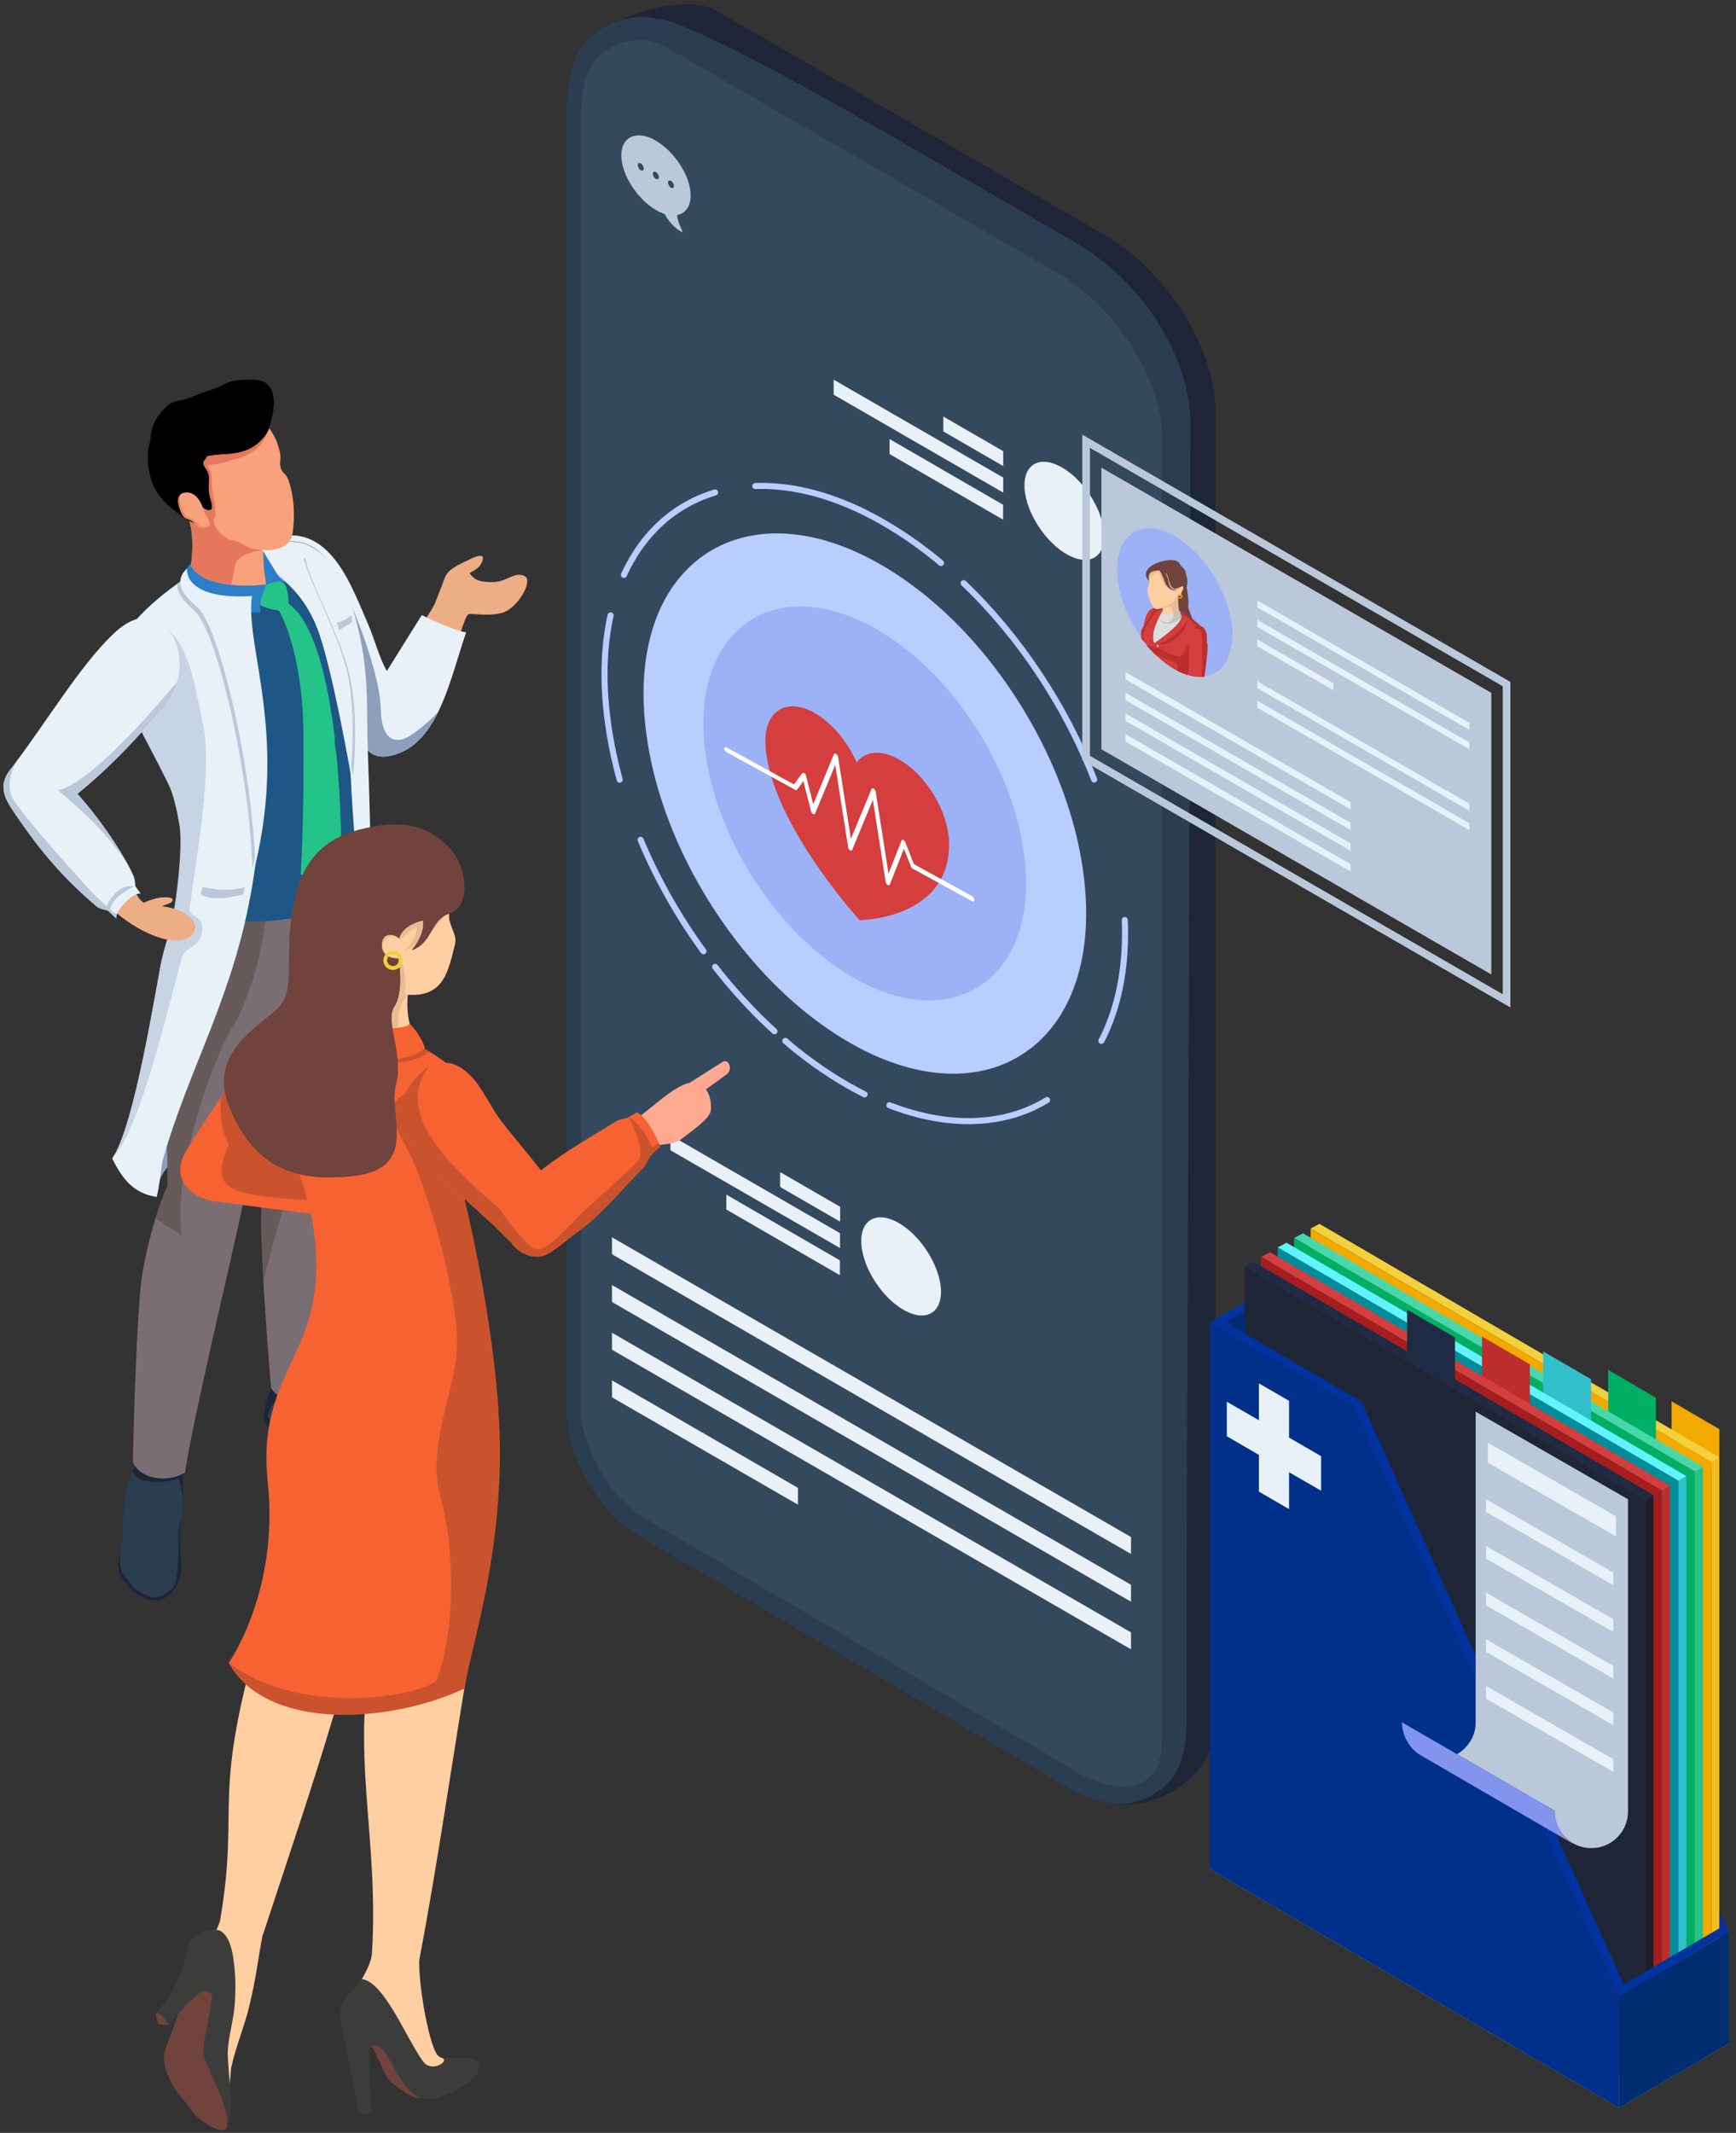 <svg width="127" height="156" viewBox="0 0 127 156" fill="none" xmlns="http://www.w3.org/2000/svg">
<rect x="0" y="0" width="127" height="156" fill="#333333" stroke="none"/>
<g clip-path="url(#clip0_2137_7528)">
<path fill-rule="evenodd" clip-rule="evenodd" d="M80.839 17.201L52.38 0.767C50.686 -0.207 47.356 0.559 45.113 1.572C46.447 1.099 48.037 1.089 49.532 1.941L77.991 18.375C82.428 20.939 86.052 26.672 86.052 31.109V127.263C86.052 130.735 83.819 132.438 80.735 131.776C84.633 132.741 88.909 129.855 88.909 126.08V29.936C88.909 25.499 85.285 19.765 80.848 17.201H80.839Z" fill="#1E2537"/>
<path d="M86.828 28.574C85.891 24.42 82.901 20.286 78.937 17.892L65.275 9.983C49.466 0.834 47.819 1.297 48.302 1.43C46.325 0.89 44.328 1.638 43.155 2.754C41.679 4.164 41.461 6.189 41.461 8.261V103.43C41.461 106.202 43.656 110.526 46.599 112.248L77.981 130.669C80.772 132.306 83.242 132.287 84.699 130.943C84.406 131.218 84.235 131.303 84.197 131.331C85.153 130.783 86.809 129.912 86.809 125.872C86.809 99.343 87.083 59.294 87.083 32.756C87.083 31.147 87.168 30.106 86.828 28.574Z" fill="#2B3D50"/>
<path fill-rule="evenodd" clip-rule="evenodd" d="M85.002 31.819V127.254C85.002 131.369 81.624 131.275 78.767 129.59L47.072 110.99C44.763 109.637 42.512 105.852 42.512 103.184V8.743C42.512 7.154 42.606 5.271 43.836 4.098C45.132 2.858 47.185 2.546 48.756 3.464C58.823 9.292 69.419 15.375 77.499 20.059C81.737 22.519 85.011 27.949 85.011 31.809L85.002 31.819Z" fill="#34495D"/>
<path d="M44.773 90.497V91.736L82.74 113.658V112.418L44.773 90.497Z" fill="#E7F1F7"/>
<path d="M44.773 100.961V102.2L58.378 110.053V108.823L44.773 100.961Z" fill="#E7F1F7"/>
<path d="M44.773 97.479V98.719L82.74 120.631V119.391L44.773 97.479Z" fill="#E7F1F7"/>
<path d="M44.773 93.988V95.228L82.74 117.149V115.91L44.773 93.988Z" fill="#E7F1F7"/>
<path d="M47.98 10.295C49.38 11.108 50.525 12.906 50.525 14.297C50.525 15.082 50.156 15.621 49.532 15.725C49.541 15.867 49.608 16.227 49.844 16.738L49.967 17.012L49.749 16.889C49.153 16.549 48.746 15.886 48.614 15.65C48.415 15.584 48.207 15.489 47.999 15.366C46.599 14.552 45.454 12.755 45.454 11.364C45.454 9.973 46.589 9.481 47.999 10.295H47.98ZM49.087 13.729C49.21 13.795 49.305 13.739 49.305 13.606C49.305 13.474 49.21 13.294 49.087 13.228C48.964 13.161 48.87 13.218 48.87 13.351C48.87 13.483 48.964 13.663 49.087 13.729ZM47.98 13.086C48.103 13.152 48.198 13.095 48.198 12.963C48.198 12.83 48.103 12.65 47.98 12.584C47.857 12.518 47.763 12.575 47.763 12.707C47.763 12.84 47.857 13.02 47.98 13.086ZM46.873 12.452C46.996 12.518 47.091 12.461 47.091 12.329C47.091 12.196 46.996 12.017 46.873 11.95C46.75 11.884 46.656 11.941 46.656 12.073C46.656 12.206 46.75 12.386 46.873 12.452Z" fill="#BBC8DA"/>
<path fill-rule="evenodd" clip-rule="evenodd" d="M63.317 40.694C53.108 35.613 44.811 42.463 47.64 55.718C49.106 62.577 53.468 69.645 58.974 74.072C60.422 75.236 61.86 76.154 63.26 76.854C73.45 81.925 81.69 75.085 78.918 61.886C77.471 55.018 73.128 47.912 67.64 43.503C66.183 42.33 64.736 41.403 63.317 40.694Z" fill="#B7CEFF"/>
<path d="M44.669 45.008C44.035 47.865 44.054 51.29 44.886 55.188C45.019 55.803 45.17 56.408 45.331 57.023" stroke="#B7CEFF" stroke-width="0.445" stroke-miterlimit="10" stroke-linecap="round"/>
<path d="M52.313 36.02C49.38 36.899 47.044 38.981 45.643 42.046" stroke="#B7CEFF" stroke-width="0.445" stroke-miterlimit="10" stroke-linecap="round"/>
<path d="M68.842 41.176C68.7 41.053 68.549 40.93 68.407 40.816C66.694 39.435 64.982 38.347 63.326 37.514C60.459 36.086 57.725 35.461 55.256 35.547" stroke="#B7CEFF" stroke-width="0.445" stroke-miterlimit="10" stroke-linecap="round"/>
<path d="M80.044 57.014C77.972 51.668 74.575 46.54 70.498 42.652" stroke="#B7CEFF" stroke-width="0.445" stroke-miterlimit="10" stroke-linecap="round"/>
<path d="M80.574 76.125C81.794 73.788 82.428 70.808 82.286 67.289" stroke="#B7CEFF" stroke-width="0.445" stroke-miterlimit="10" stroke-linecap="round"/>
<path d="M65.067 80.837C69.514 82.559 73.554 82.313 76.6 80.459" stroke="#B7CEFF" stroke-width="0.445" stroke-miterlimit="10" stroke-linecap="round"/>
<path d="M57.451 76.135C57.706 76.353 57.952 76.561 58.208 76.769C59.911 78.131 61.604 79.219 63.251 80.042" stroke="#B7CEFF" stroke-width="0.445" stroke-miterlimit="10" stroke-linecap="round"/>
<path d="M52.313 70.714C53.647 72.426 55.105 74.016 56.656 75.425" stroke="#B7CEFF" stroke-width="0.445" stroke-miterlimit="10" stroke-linecap="round"/>
<path d="M46.864 61.423C48.056 64.27 49.617 67.033 51.462 69.569" stroke="#B7CEFF" stroke-width="0.445" stroke-miterlimit="10" stroke-linecap="round"/>
<path fill-rule="evenodd" clip-rule="evenodd" d="M63.298 45.585C55.852 41.876 49.806 46.871 51.869 56.541C52.938 61.546 56.117 66.693 60.128 69.919C61.178 70.77 62.229 71.442 63.251 71.944C70.677 75.643 76.685 70.647 74.67 61.025C73.62 56.011 70.45 50.836 66.448 47.619C65.379 46.767 64.329 46.086 63.298 45.575V45.585Z" fill="#9DB1F6"/>
<path d="M59.561 52.123C57.555 51.016 55.956 51.971 55.994 54.251C56.098 59.72 62.541 66.92 62.882 67.298C63.213 67.298 69.533 67.109 69.429 61.64C69.391 59.36 67.735 56.626 65.72 55.519C64.414 54.8 63.288 54.951 62.664 55.765C62.011 54.242 60.847 52.842 59.542 52.123H59.561Z" fill="#D43E3E"/>
<path d="M71.283 65.841C71.283 65.936 71.217 65.974 71.132 65.926L66.77 63.533C66.713 63.504 66.656 63.438 66.638 63.372L66.127 62.076L65.095 64.706C65.076 64.763 65.02 64.772 64.934 64.725C64.868 64.677 64.811 64.592 64.793 64.507L63.856 58.499L62.342 62.161C62.323 62.218 62.267 62.227 62.181 62.189C62.115 62.142 62.058 62.057 62.049 61.971L61.103 55.954L59.627 59.512C59.608 59.568 59.561 59.578 59.475 59.531C59.409 59.493 59.352 59.417 59.334 59.332L58.775 57.127L58.302 57.771C58.302 57.771 58.227 57.809 58.179 57.771L53.146 55.008C53.061 54.961 52.985 54.847 52.985 54.753C52.985 54.658 53.051 54.62 53.136 54.658L58.085 57.373L58.69 56.55C58.69 56.55 58.766 56.503 58.842 56.55C58.908 56.588 58.955 56.664 58.965 56.739L59.494 58.821L61.008 55.16C61.027 55.103 61.084 55.093 61.169 55.141C61.235 55.178 61.292 55.273 61.311 55.358L62.248 61.356L63.761 57.705C63.78 57.648 63.837 57.629 63.922 57.686C63.988 57.724 64.045 57.818 64.064 57.903L65.001 63.902L65.956 61.47C65.975 61.413 66.023 61.404 66.098 61.442C66.155 61.47 66.212 61.536 66.231 61.602L66.855 63.202L71.122 65.548C71.207 65.595 71.283 65.718 71.283 65.803V65.841Z" fill="white"/>
<path fill-rule="evenodd" clip-rule="evenodd" d="M77.631 34.156C79.24 35.045 80.64 37.202 80.772 38.971C80.895 40.741 79.703 41.46 78.095 40.57C76.487 39.681 75.086 37.524 74.954 35.755C74.831 33.985 76.023 33.266 77.631 34.156Z" fill="#E7F1F7"/>
<path fill-rule="evenodd" clip-rule="evenodd" d="M73.393 36.029V34.931L60.989 27.769V28.867L73.393 36.029Z" fill="#E7F1F7"/>
<path fill-rule="evenodd" clip-rule="evenodd" d="M73.393 33.001L69.012 30.466V31.554L73.393 34.089V33.001Z" fill="#E7F1F7"/>
<path fill-rule="evenodd" clip-rule="evenodd" d="M65.076 33.21L73.383 38.006V36.918L65.076 32.112V33.21Z" fill="#E7F1F7"/>
<path fill-rule="evenodd" clip-rule="evenodd" d="M65.692 89.418C67.3 90.308 68.7 92.465 68.833 94.234C68.956 96.003 67.763 96.722 66.155 95.833C64.547 94.944 63.146 92.787 63.014 91.017C62.891 89.248 64.083 88.529 65.692 89.418Z" fill="#E7F1F7"/>
<path fill-rule="evenodd" clip-rule="evenodd" d="M61.453 91.282V90.194L49.049 83.032V84.13L61.453 91.282Z" fill="#E7F1F7"/>
<path fill-rule="evenodd" clip-rule="evenodd" d="M61.462 88.264L57.072 85.728V86.817L61.462 89.352V88.264Z" fill="#E7F1F7"/>
<path fill-rule="evenodd" clip-rule="evenodd" d="M53.136 88.463L61.443 93.269V92.181L53.136 87.375V88.463Z" fill="#E7F1F7"/>
<path fill-rule="evenodd" clip-rule="evenodd" d="M109.099 71.272L80.574 54.8V34.203L109.099 50.675V71.272Z" fill="#BBC8DA"/>
<path fill-rule="evenodd" clip-rule="evenodd" d="M90.139 46.503C90.139 47.818 89.685 48.745 88.937 49.19C88.692 49.341 88.408 49.445 88.095 49.483C88.029 49.483 87.972 49.502 87.906 49.502H87.887C87.821 49.502 87.755 49.502 87.698 49.502C87.575 49.502 87.443 49.483 87.31 49.464C87.244 49.455 87.187 49.435 87.121 49.426C87.036 49.407 86.96 49.388 86.875 49.36C86.847 49.35 86.809 49.341 86.78 49.331C86.752 49.331 86.733 49.312 86.705 49.303C86.686 49.303 86.676 49.294 86.657 49.284C86.648 49.284 86.572 49.256 86.553 49.246C86.478 49.218 86.402 49.19 86.336 49.152C86.279 49.123 86.222 49.095 86.165 49.067C86.146 49.067 86.099 49.038 86.099 49.038C86.042 49.01 85.986 48.972 85.929 48.944C85.919 48.944 85.91 48.934 85.9 48.925C85.9 48.925 85.882 48.925 85.882 48.915C85.607 48.754 85.333 48.565 85.068 48.347C84.945 48.253 84.831 48.149 84.718 48.045C84.689 48.016 84.651 47.988 84.623 47.96H84.614C84.614 47.96 84.585 47.922 84.576 47.912C84.576 47.912 84.566 47.903 84.557 47.893C84.557 47.893 84.264 47.591 84.254 47.581C84.216 47.543 84.141 47.458 84.141 47.458C84.093 47.411 84.046 47.354 83.999 47.297C83.98 47.278 83.876 47.146 83.866 47.136C83.819 47.08 83.772 47.023 83.734 46.966C83.705 46.938 83.686 46.9 83.658 46.872C83.63 46.834 83.601 46.796 83.573 46.758C83.573 46.749 83.422 46.55 83.422 46.55C83.242 46.304 83.081 46.039 82.93 45.774C82.173 44.459 81.709 42.983 81.719 41.64C81.719 38.953 83.62 37.865 85.957 39.218C88.294 40.561 90.186 43.834 90.177 46.522L90.139 46.503Z" fill="#9DB1F6"/>
<path d="M87.348 45.982C87.348 46.2 87.31 46.427 87.206 46.654L86.979 47.184C86.761 47.695 86.572 48.196 86.449 48.65C86.402 48.83 86.364 48.991 86.326 49.152C86.269 49.133 86.213 49.095 86.156 49.066C86.146 49.066 86.127 49.057 86.118 49.048C86.118 49.038 86.118 49.029 86.118 49.019C86.071 48.83 86.033 48.65 86.004 48.489C86.004 48.442 85.995 48.385 85.986 48.338C85.986 48.243 85.976 48.158 85.967 48.073V47.931C85.967 47.496 86.004 47.099 86.033 46.682V46.626C86.033 46.531 86.033 46.446 86.033 46.361C86.023 46.171 86.014 45.992 85.986 45.831C85.967 45.717 85.948 45.604 85.919 45.5C85.919 45.481 85.919 45.462 85.91 45.443C85.882 45.348 85.853 45.263 85.825 45.178C85.787 45.083 85.749 44.989 85.702 44.904C85.673 44.837 85.635 44.781 85.598 44.724C85.541 44.629 85.484 44.544 85.427 44.459C85.427 44.45 85.409 44.44 85.399 44.431C85.38 44.393 85.352 44.355 85.323 44.327C85.191 44.147 85.049 43.986 84.945 43.825C84.746 43.674 84.604 43.484 84.491 43.276C84.491 43.257 84.472 43.238 84.462 43.219C84.443 43.191 84.434 43.163 84.424 43.144C84.424 43.134 84.415 43.115 84.406 43.106C84.396 43.078 84.33 42.955 84.32 42.926C84.292 42.85 84.264 42.784 84.226 42.718C84.226 42.718 84.188 42.642 84.188 42.633C84.178 42.614 84.16 42.595 84.15 42.576C84.141 42.557 84.122 42.538 84.103 42.519C84.103 42.51 84.084 42.501 84.074 42.481C84.065 42.472 84.046 42.453 84.027 42.434C84.018 42.425 83.999 42.406 83.989 42.396C83.98 42.377 83.961 42.358 83.951 42.349C83.951 42.34 83.942 42.321 83.933 42.321C83.895 42.255 83.857 42.188 83.847 42.122C83.724 41.658 84.283 41.252 84.935 41.072C85.531 40.911 86.26 40.854 86.383 41.412C86.43 41.45 86.468 41.507 86.515 41.564H86.525C86.601 41.687 86.676 41.81 86.724 41.952V41.971C86.724 41.971 86.761 42.046 86.761 42.094C86.771 42.122 86.78 42.132 86.78 42.16C86.78 42.188 86.79 42.217 86.799 42.245C86.818 42.33 86.828 42.425 86.837 42.529C86.837 42.567 86.837 42.605 86.837 42.633C86.837 42.642 86.837 42.652 86.837 42.652V42.737C86.837 42.888 86.809 42.983 86.809 42.992C86.809 42.992 86.828 43.078 86.837 43.115L86.856 43.219C86.913 43.56 86.97 44.024 86.932 44.279C86.894 44.497 87.093 44.828 87.225 45.263C87.244 45.329 87.272 45.396 87.282 45.462C87.282 45.471 87.282 45.481 87.291 45.49C87.301 45.556 87.32 45.623 87.329 45.689C87.348 45.793 87.358 45.888 87.348 45.992V45.982Z" fill="#71433D"/>
<path d="M85.55 42.207C85.55 42.207 85.115 43.257 84.519 43.324C84.33 43.002 84.235 42.642 84.065 42.472C83.942 42.349 83.876 42.226 83.847 42.113C83.895 41.999 83.961 41.895 84.065 41.819C84.302 41.639 84.803 41.706 84.803 41.706L85.541 42.207H85.55Z" fill="#71433D"/>
<path d="M86.023 46.635C85.957 46.531 85.891 46.408 85.825 46.266C85.427 45.329 84.973 44.525 84.935 43.806C84.916 43.484 84.983 43.182 85.181 42.907C85.503 42.453 85.825 42.245 86.061 42.141L86.79 42.226C86.809 42.311 86.818 42.406 86.828 42.51C86.828 42.548 86.828 42.586 86.828 42.614C86.828 42.623 86.828 42.633 86.828 42.633V42.718C86.828 42.87 86.799 42.964 86.799 42.974C86.799 42.974 86.818 43.059 86.828 43.097L86.847 43.201V43.22C86.799 43.39 86.695 43.579 86.506 43.683C86.657 44.459 86.695 45.197 87.036 46.011C87.348 46.73 86.61 47.496 86.014 46.635H86.023Z" fill="#71433D"/>
<path fill-rule="evenodd" clip-rule="evenodd" d="M84.898 46.219C84.879 46.389 84.822 46.805 84.822 46.815C84.812 46.9 84.746 47.297 84.727 47.392C84.718 47.449 84.708 47.505 84.699 47.562C84.689 47.619 84.614 47.931 84.614 47.941H84.604C84.604 47.941 84.576 47.903 84.566 47.893C84.566 47.893 84.557 47.884 84.547 47.874C84.547 47.874 84.254 47.572 84.245 47.562C84.207 47.524 84.131 47.439 84.131 47.439C84.084 47.392 84.037 47.335 83.989 47.278C83.97 47.259 83.866 47.127 83.857 47.117C83.809 47.061 83.762 47.004 83.724 46.947C83.696 46.919 83.677 46.881 83.649 46.853C83.62 46.815 83.592 46.777 83.564 46.739C83.564 46.73 83.564 46.72 83.564 46.711C83.582 46.493 83.601 46.276 83.63 46.067C83.63 46.001 83.649 45.925 83.658 45.859C83.743 45.216 83.904 44.676 84.254 44.535C84.32 44.506 84.396 44.487 84.472 44.487C84.481 44.487 84.491 44.487 84.5 44.487C84.529 44.487 84.547 44.487 84.576 44.497C84.576 44.497 84.595 44.497 84.604 44.497H84.623C84.623 44.497 84.642 44.506 84.642 44.516C84.661 44.516 84.68 44.535 84.699 44.544C84.699 44.544 84.718 44.544 84.727 44.563C84.727 44.563 84.746 44.572 84.746 44.582C84.746 44.582 84.765 44.591 84.765 44.601C84.765 44.601 84.784 44.62 84.793 44.629C84.793 44.629 84.812 44.648 84.822 44.658C84.831 44.667 84.841 44.686 84.85 44.696C84.86 44.714 84.869 44.724 84.879 44.743V44.771C84.879 44.771 84.898 44.79 84.898 44.809C84.898 44.828 84.907 44.856 84.916 44.875C84.916 44.894 84.916 44.913 84.926 44.932C84.935 44.989 84.945 45.064 84.945 45.131C84.945 45.15 84.945 45.169 84.945 45.197C84.964 45.575 84.926 46.039 84.907 46.219H84.898Z" fill="#D43E3E"/>
<path fill-rule="evenodd" clip-rule="evenodd" d="M84.898 46.219C84.879 46.389 84.793 46.995 84.775 47.089C84.756 47.193 84.737 47.297 84.718 47.401C84.708 47.458 84.699 47.515 84.689 47.572C84.68 47.628 84.671 47.685 84.652 47.742C84.642 47.799 84.623 47.855 84.614 47.912C84.614 47.922 84.614 47.931 84.614 47.95H84.604C84.604 47.95 84.576 47.912 84.566 47.903C84.566 47.903 84.557 47.893 84.547 47.884C84.547 47.884 84.415 47.761 84.406 47.742C84.406 47.714 84.415 47.676 84.424 47.647C84.443 47.543 84.462 47.439 84.481 47.335C84.5 47.231 84.595 46.408 84.633 46.115C84.633 46.039 84.708 45.613 84.727 45.263C84.727 45.14 84.727 45.027 84.727 44.941C84.718 44.847 84.68 44.771 84.633 44.705C84.595 44.658 84.547 44.62 84.5 44.591C84.5 44.591 84.481 44.591 84.481 44.582C84.415 44.553 84.339 44.535 84.254 44.535C84.32 44.506 84.396 44.487 84.472 44.487C84.481 44.487 84.491 44.487 84.5 44.487C84.529 44.487 84.547 44.487 84.576 44.497C84.576 44.497 84.595 44.497 84.604 44.497H84.623C84.623 44.497 84.642 44.506 84.642 44.516C84.661 44.516 84.68 44.535 84.699 44.544C84.699 44.544 84.718 44.544 84.727 44.563C84.727 44.563 84.746 44.572 84.746 44.582C84.746 44.582 84.765 44.591 84.765 44.601C84.765 44.601 84.784 44.62 84.793 44.629C84.793 44.629 84.812 44.648 84.822 44.658C84.831 44.667 84.841 44.686 84.85 44.696C84.86 44.714 84.869 44.724 84.879 44.743V44.771C84.879 44.771 84.898 44.79 84.898 44.809C84.898 44.828 84.907 44.856 84.916 44.875C84.916 44.894 84.916 44.913 84.926 44.932C84.935 44.989 84.945 45.064 84.945 45.131C84.945 45.15 84.945 45.169 84.945 45.197C84.964 45.575 84.926 46.039 84.907 46.219H84.898Z" fill="#BB355A"/>
<path fill-rule="evenodd" clip-rule="evenodd" d="M86.913 47.288C86.771 47.591 86.62 47.874 86.553 47.997C86.345 48.376 85.361 47.799 84.926 47.6C84.652 47.477 84.311 47.458 84.055 47.373C84.027 47.345 83.999 47.307 83.97 47.278C83.951 47.26 83.847 47.127 83.838 47.117C83.791 47.061 83.743 47.004 83.706 46.947C83.687 46.919 83.668 46.891 83.639 46.871C83.611 46.701 83.582 46.503 83.592 46.332C83.63 46.171 83.98 45.528 84.339 44.97C84.822 44.232 86.232 44.866 86.705 45.206C86.856 45.32 87.045 45.452 87.206 45.566C87.301 45.632 87.395 45.698 87.414 45.869C87.462 46.361 86.979 47.146 86.922 47.278L86.913 47.288Z" fill="#DEDEDE"/>
<path fill-rule="evenodd" clip-rule="evenodd" d="M88.114 46.427C88.114 46.427 88.114 46.465 88.114 46.484C88.114 46.522 88.114 46.569 88.095 46.607C88.095 46.645 88.076 46.692 88.067 46.739C88.067 46.768 88.058 46.786 88.048 46.815C88.048 46.834 88.039 46.862 88.029 46.881C88.02 46.938 88.001 46.985 87.991 47.023C87.972 47.07 87.963 47.118 87.944 47.165C87.906 47.26 87.868 47.354 87.831 47.449C87.831 47.449 87.831 47.468 87.821 47.477C87.802 47.525 87.774 47.581 87.755 47.629C87.632 47.903 87.49 48.177 87.348 48.442C87.329 48.48 87.178 48.754 87.168 48.773C87.13 48.84 87.093 48.906 87.064 48.972C87.017 49.057 86.979 49.142 86.941 49.227C86.932 49.256 86.913 49.284 86.903 49.313C86.903 49.313 86.903 49.331 86.894 49.341C86.894 49.35 86.894 49.36 86.884 49.369C86.856 49.36 86.818 49.35 86.79 49.341C86.761 49.341 86.743 49.322 86.714 49.313C86.695 49.313 86.686 49.303 86.667 49.294C86.657 49.294 86.582 49.265 86.563 49.256C86.43 49.209 86.298 49.152 86.165 49.076C86.146 49.076 86.127 49.057 86.109 49.048C86.052 49.019 85.986 48.981 85.929 48.953C85.919 48.953 85.91 48.944 85.9 48.934C85.9 48.934 85.882 48.934 85.882 48.925C85.607 48.764 85.333 48.575 85.068 48.357C84.945 48.262 84.831 48.158 84.718 48.054C84.68 48.026 84.642 47.988 84.604 47.95C84.595 47.941 84.576 47.922 84.566 47.912C84.566 47.912 84.557 47.903 84.547 47.893C84.547 47.893 84.254 47.591 84.245 47.581C84.207 47.543 84.131 47.458 84.131 47.458C84.084 47.411 84.037 47.354 83.989 47.297C83.97 47.279 83.866 47.146 83.857 47.137C83.809 47.08 83.762 47.023 83.724 46.966C83.696 46.938 83.677 46.9 83.649 46.872C83.611 46.824 83.573 46.768 83.535 46.72C83.535 46.72 83.526 46.701 83.516 46.692C83.516 46.692 83.507 46.531 83.507 46.512C83.507 46.436 83.507 46.361 83.507 46.304C83.507 46.294 83.507 46.285 83.507 46.276C83.507 46.257 83.507 46.238 83.507 46.219C83.507 46.219 83.507 46.2 83.507 46.19V46.172C83.507 46.172 83.507 46.162 83.507 46.153C83.507 46.153 83.507 46.134 83.516 46.124C83.516 46.105 83.526 46.096 83.535 46.077C83.535 46.058 83.545 46.048 83.554 46.03C83.554 46.011 83.573 46.001 83.582 45.982C83.601 45.954 83.62 45.916 83.639 45.878C83.658 45.84 83.686 45.793 83.715 45.755C83.715 45.755 83.98 45.339 84.008 45.31C84.084 45.197 84.15 45.093 84.197 44.998C84.197 44.989 84.216 44.97 84.216 44.961C84.226 44.932 84.245 44.913 84.254 44.885C84.283 44.828 84.311 44.781 84.339 44.733C84.358 44.705 84.377 44.686 84.396 44.658C84.396 44.658 84.406 44.639 84.415 44.639C84.415 44.639 84.434 44.629 84.434 44.62C84.434 44.62 84.443 44.61 84.453 44.601C84.453 44.601 84.472 44.592 84.481 44.582C84.5 44.573 84.519 44.554 84.538 44.544H84.547C84.547 44.544 84.566 44.525 84.576 44.525C84.595 44.516 84.614 44.506 84.633 44.497C84.652 44.497 84.671 44.478 84.699 44.478C84.727 44.478 84.756 44.459 84.784 44.459C84.803 44.459 84.822 44.459 84.831 44.459C84.85 44.459 84.879 44.459 84.898 44.45C84.926 44.45 84.945 44.45 84.973 44.45C85.002 44.45 85.021 44.45 85.049 44.45H85.134C85.134 44.45 85.134 44.468 85.115 44.487V44.506C85.115 44.506 85.096 44.525 85.096 44.535V44.554L85.077 44.573C85.077 44.573 85.077 44.582 85.068 44.592C85.068 44.601 84.935 44.847 84.907 44.913C84.85 45.027 84.784 45.169 84.718 45.31C84.661 45.443 84.595 45.585 84.538 45.727C84.51 45.803 84.481 45.878 84.462 45.944C84.368 46.238 84.33 46.512 84.349 46.73C84.358 46.872 84.396 46.995 84.462 47.089C84.462 47.089 84.472 47.08 84.481 47.07C84.491 47.07 85.106 46.607 85.153 46.569C85.371 46.408 85.569 46.247 85.74 46.096C85.825 46.02 85.91 45.944 85.986 45.869C86.099 45.755 86.194 45.642 86.269 45.538C86.269 45.528 86.288 45.509 86.298 45.5C86.298 45.5 86.307 45.471 86.317 45.462V45.443L86.336 45.424C86.336 45.424 86.345 45.396 86.345 45.386V45.367C86.345 45.367 86.364 45.348 86.374 45.339C86.374 45.339 86.383 45.301 86.392 45.292C86.392 45.292 86.402 45.254 86.402 45.244C86.402 45.244 86.402 45.216 86.402 45.206V45.188V45.169V45.15V45.14V45.121V45.102C86.402 45.093 86.402 45.065 86.402 45.046C86.402 45.046 86.402 45.027 86.402 45.017V44.989V44.97C86.402 44.97 86.402 44.951 86.402 44.942V44.913H86.392C86.392 44.913 86.392 44.894 86.392 44.885V44.866L86.374 44.837C86.374 44.819 86.355 44.809 86.345 44.8H86.364C86.364 44.8 86.383 44.79 86.392 44.79H86.402C86.402 44.79 86.421 44.79 86.43 44.8H86.449L86.487 44.828C86.506 44.828 86.572 44.885 86.572 44.885C86.572 44.885 86.591 44.894 86.601 44.904C86.62 44.913 86.638 44.932 86.667 44.942C86.667 44.942 86.733 44.979 86.761 44.998C86.847 45.055 86.941 45.112 87.026 45.178L87.112 45.235C87.112 45.235 87.159 45.273 87.187 45.292C87.424 45.481 87.632 45.661 87.783 45.812C87.802 45.831 87.821 45.85 87.831 45.859C87.84 45.878 87.859 45.888 87.868 45.897C87.878 45.916 87.897 45.925 87.906 45.944C87.916 45.954 87.925 45.973 87.935 45.982C87.935 45.992 87.954 46.001 87.963 46.02C87.982 46.048 88.001 46.067 88.01 46.086C88.01 46.096 88.01 46.105 88.02 46.115C88.02 46.124 88.02 46.134 88.029 46.143C88.029 46.162 88.039 46.19 88.048 46.209C88.067 46.285 88.067 46.361 88.067 46.455L88.114 46.427Z" fill="#D43E3E"/>
<path fill-rule="evenodd" clip-rule="evenodd" d="M86.127 45.68C86.383 45.396 86.506 45.14 86.459 44.913C86.515 45.14 86.383 45.396 86.127 45.68Z" fill="#E63D5E"/>
<path fill-rule="evenodd" clip-rule="evenodd" d="M86.847 45.282C86.884 46.389 85.285 47.43 84.462 47.051C84.037 47.203 84.046 46.389 84.046 46.389L84.15 46.162L84.462 45.897C84.311 46.389 84.292 46.881 84.462 47.051C85.437 46.342 86.251 45.717 86.43 45.206C86.61 45.225 86.761 45.244 86.847 45.282Z" fill="#BD2E2E"/>
<path fill-rule="evenodd" clip-rule="evenodd" d="M84.68 47.146C84.746 47.127 84.784 47.307 84.718 47.326C84.651 47.345 84.614 47.165 84.68 47.146Z" fill="#DEDEDE"/>
<path fill-rule="evenodd" clip-rule="evenodd" d="M84.453 47.089C83.422 46.493 84.623 44.412 85.134 44.402C85.248 44.402 84.793 45.027 84.529 45.717C84.51 45.774 84.481 45.84 84.462 45.897C84.311 46.389 84.292 46.881 84.462 47.051C85.437 46.342 86.251 45.717 86.43 45.206C86.487 45.046 86.478 44.894 86.392 44.762C86.449 44.714 86.582 44.809 86.629 44.837C87.603 45.415 85.134 47.278 84.453 47.089Z" fill="#D43E3E"/>
<path fill-rule="evenodd" clip-rule="evenodd" d="M85.058 44.554C85.058 44.554 85.011 44.639 84.992 44.686C85.021 44.629 85.04 44.591 85.058 44.554Z" stroke="#BB355A" stroke-width="0.142" stroke-miterlimit="10"/>
<path fill-rule="evenodd" clip-rule="evenodd" d="M83.677 46.853C83.677 46.853 83.696 46.928 83.706 46.966C83.677 46.938 83.658 46.9 83.63 46.872C83.592 46.824 83.554 46.768 83.516 46.72C83.516 46.72 83.507 46.701 83.497 46.692C83.497 46.692 83.488 46.531 83.488 46.512C83.488 46.436 83.488 46.361 83.488 46.304C83.488 46.294 83.488 46.285 83.488 46.276C83.488 46.257 83.488 46.238 83.488 46.219C83.488 46.219 83.488 46.2 83.488 46.19V46.172C83.488 46.172 83.488 46.162 83.488 46.153C83.488 46.153 83.488 46.134 83.497 46.124C83.497 46.105 83.507 46.096 83.516 46.077C83.516 46.058 83.526 46.048 83.535 46.03C83.535 46.011 83.554 46.001 83.564 45.982C83.582 45.954 83.601 45.916 83.62 45.878C83.639 45.84 83.668 45.793 83.696 45.755C83.696 45.755 83.961 45.339 83.989 45.31C84.065 45.197 84.131 45.093 84.178 44.998C84.178 44.989 84.197 44.97 84.197 44.961C84.207 44.932 84.226 44.913 84.235 44.885C84.264 44.828 84.292 44.781 84.32 44.733C84.339 44.705 84.358 44.686 84.377 44.658C84.377 44.658 84.387 44.639 84.396 44.639C84.396 44.639 84.415 44.629 84.415 44.62C84.415 44.62 84.424 44.61 84.434 44.601C84.434 44.601 84.453 44.592 84.462 44.582C84.481 44.573 84.5 44.554 84.519 44.544H84.529C84.529 44.544 84.547 44.525 84.557 44.525C84.576 44.516 84.595 44.506 84.614 44.497C84.633 44.497 84.652 44.478 84.68 44.478C84.708 44.478 84.737 44.459 84.765 44.459C84.784 44.459 84.793 44.459 84.812 44.459C84.831 44.459 84.86 44.459 84.879 44.45C84.907 44.45 84.926 44.45 84.954 44.45C84.983 44.45 85.002 44.45 85.03 44.45H85.115C85.115 44.45 85.115 44.468 85.096 44.487C85.096 44.487 85.096 44.497 85.087 44.506C85.087 44.506 85.087 44.525 85.077 44.535V44.554L85.058 44.573C85.058 44.573 85.058 44.582 85.049 44.592C84.945 44.601 84.85 44.62 84.765 44.658C84.708 44.677 84.652 44.715 84.604 44.743C84.557 44.781 84.51 44.819 84.472 44.866C84.453 44.885 84.443 44.904 84.434 44.913C84.235 45.188 84.046 45.49 83.895 45.746C83.753 45.982 83.658 46.172 83.63 46.247C83.62 46.446 83.649 46.682 83.668 46.872L83.677 46.853Z" fill="#BD2E2E"/>
<path fill-rule="evenodd" clip-rule="evenodd" d="M88.114 46.427C88.114 46.427 88.114 46.465 88.114 46.484C88.114 46.522 88.114 46.569 88.095 46.607C88.095 46.645 88.076 46.692 88.067 46.739C88.067 46.767 88.058 46.786 88.048 46.815C88.048 46.834 88.039 46.862 88.029 46.881C88.02 46.938 88.001 46.985 87.991 47.023C87.972 47.07 87.963 47.117 87.944 47.165C87.906 47.26 87.868 47.354 87.831 47.449C87.831 47.449 87.831 47.468 87.821 47.477C87.802 47.524 87.774 47.581 87.755 47.628C87.632 47.903 87.49 48.177 87.348 48.442C87.329 48.48 87.178 48.754 87.168 48.773C87.13 48.84 87.102 48.906 87.064 48.972C87.017 49.057 86.979 49.142 86.941 49.227C86.932 49.256 86.913 49.284 86.903 49.312C86.903 49.312 86.903 49.331 86.894 49.341C86.894 49.35 86.894 49.36 86.884 49.369C86.856 49.36 86.818 49.35 86.79 49.341C86.761 49.341 86.743 49.322 86.714 49.312C86.695 49.312 86.686 49.303 86.667 49.294C86.657 49.294 86.582 49.265 86.563 49.256C86.43 49.209 86.298 49.152 86.165 49.076C86.146 49.076 86.127 49.057 86.109 49.048V49.029C86.203 48.783 86.137 48.622 85.995 48.499C85.74 48.281 85.238 48.196 84.916 48.064C84.85 48.035 84.557 47.912 84.528 47.903C84.528 47.903 84.235 47.6 84.226 47.591C84.188 47.553 84.112 47.468 84.112 47.468C84.065 47.42 84.018 47.364 83.97 47.307C83.951 47.288 83.885 47.203 83.866 47.174C84.018 47.278 84.235 47.307 84.472 47.354C84.5 47.354 84.576 47.373 84.595 47.383C84.642 47.383 84.68 47.401 84.718 47.411C84.784 47.43 84.85 47.458 84.916 47.486C85.162 47.6 85.598 47.846 85.957 47.95C86.213 48.026 86.43 48.035 86.525 47.874C86.6 47.742 86.761 47.468 86.913 47.174C86.922 47.155 86.941 47.117 86.969 47.07C87.026 46.976 87.102 46.843 87.187 46.682C87.244 46.569 87.301 46.446 87.357 46.313C87.405 46.2 87.433 46.086 87.452 45.982C87.452 45.944 87.462 45.916 87.462 45.888C87.462 45.85 87.462 45.821 87.462 45.783C87.452 45.623 87.367 45.556 87.282 45.49C87.282 45.49 86.78 45.131 86.761 45.112C86.657 45.036 86.582 44.989 86.449 44.923V44.904L86.44 44.885V44.856V44.837L86.421 44.809C86.421 44.79 86.402 44.781 86.392 44.771H86.411C86.411 44.771 86.43 44.762 86.44 44.762H86.449C86.449 44.762 86.468 44.762 86.478 44.771H86.496L86.534 44.8C86.553 44.8 86.62 44.856 86.62 44.856C86.62 44.856 86.638 44.866 86.648 44.875C86.667 44.885 86.686 44.904 86.714 44.913C86.714 44.913 86.78 44.951 86.809 44.97C86.894 45.027 86.989 45.083 87.074 45.15L87.159 45.206C87.159 45.206 87.206 45.244 87.234 45.263C87.471 45.452 87.679 45.632 87.831 45.783C87.849 45.802 87.868 45.821 87.878 45.831C87.887 45.85 87.906 45.859 87.916 45.869C87.925 45.888 87.944 45.897 87.954 45.916C87.963 45.925 87.972 45.944 87.982 45.954C87.982 45.963 88.001 45.973 88.01 45.992C88.029 46.02 88.048 46.039 88.058 46.058C88.058 46.067 88.058 46.077 88.067 46.086C88.067 46.096 88.067 46.105 88.076 46.115C88.076 46.134 88.086 46.162 88.095 46.181C88.114 46.257 88.114 46.332 88.114 46.427Z" fill="#BD2E2E"/>
<path d="M86.572 43.04C86.572 43.04 86.525 43.153 86.487 43.21C86.383 43.39 86.421 43.693 86.203 43.569C86.184 43.844 86.203 44.317 86.241 44.553C86.298 45.026 86.544 45.093 86.165 45.32C86.052 45.386 85.938 45.433 85.815 45.471C85.437 45.594 85.049 45.585 84.973 45.395C85.125 45.169 85.153 44.875 85.04 44.478C84.945 44.516 84.68 44.563 84.595 44.553C84.273 44.525 83.904 43.437 83.951 43.106C83.97 42.983 83.999 42.869 84.037 42.784C84.141 42.576 84.037 42.396 84.037 42.245C84.008 41.743 84.519 41.725 84.86 41.725C85.825 42.008 85.144 42.5 85.986 43.03C86.052 43.068 86.127 43.011 86.165 42.974C86.26 42.879 86.374 42.784 86.487 42.86C86.544 42.888 86.572 42.955 86.563 43.049L86.572 43.04Z" fill="#FFCEA1"/>
<path opacity="0.1" d="M86.213 43.56C86.194 43.834 86.213 44.308 86.251 44.544C86.307 45.017 86.553 45.083 86.175 45.31C86.061 45.377 85.948 45.424 85.825 45.462V44.866C85.825 44.866 85.844 44.525 85.55 44.345C85.408 44.45 85.049 44.468 85.049 44.468C85.049 44.468 84.907 44.629 84.689 44.544C85.134 44.459 85.475 44.222 85.749 44.081C86.023 43.939 86.146 43.447 86.146 43.447C86.146 43.447 86.175 43.484 86.269 43.532C86.355 43.579 86.421 43.409 86.43 43.38C86.392 43.522 86.374 43.645 86.213 43.56Z" fill="#1D1D1B"/>
<path d="M86.213 43.56C86.213 43.56 86.213 43.589 86.213 43.598C86.213 43.589 86.213 43.57 86.213 43.56ZM86.487 43.541C86.487 43.541 86.44 43.465 86.411 43.447C86.411 43.447 86.355 43.418 86.326 43.418C86.279 43.418 86.232 43.437 86.194 43.475C86.165 43.503 86.146 43.551 86.146 43.598C86.146 43.645 86.165 43.683 86.184 43.712C86.184 43.721 86.203 43.73 86.213 43.74C86.241 43.768 86.279 43.778 86.326 43.778C86.43 43.778 86.506 43.693 86.506 43.598C86.506 43.579 86.506 43.56 86.496 43.541H86.487ZM86.317 43.712C86.317 43.712 86.269 43.712 86.251 43.693C86.222 43.674 86.203 43.645 86.203 43.607C86.203 43.598 86.203 43.579 86.203 43.57C86.203 43.551 86.222 43.541 86.241 43.522C86.26 43.503 86.288 43.494 86.307 43.494C86.326 43.494 86.336 43.494 86.355 43.503C86.355 43.503 86.374 43.503 86.374 43.522C86.402 43.541 86.411 43.57 86.411 43.607C86.411 43.617 86.411 43.636 86.411 43.645C86.392 43.683 86.355 43.712 86.307 43.712H86.317Z" fill="#F8B504"/>
<path opacity="0.1" d="M86.496 42.841C86.383 42.86 86.26 43.002 86.194 43.201C86.194 43.201 86.165 43.153 86.165 43.078C86.033 43.172 85.825 43.049 85.825 43.049C85.825 43.049 85.967 43.21 86.26 43.239C85.125 43.418 84.869 42.008 84.737 41.829C84.406 41.895 84.093 42.283 84.093 42.283L84.037 42.236C84.008 41.734 84.519 41.715 84.86 41.715C85.825 41.999 85.144 42.491 85.986 43.021C86.052 43.059 86.127 43.002 86.165 42.964C86.26 42.87 86.374 42.775 86.487 42.85L86.496 42.841Z" fill="#1D1D1B"/>
<path d="M86.847 42.614C86.847 42.614 86.847 42.652 86.847 42.671C86.657 42.784 86.26 43.011 86.109 43.021C85.938 43.04 85.853 42.888 85.834 42.851C85.891 42.974 85.995 43.087 86.109 43.163C85.683 43.04 85.531 42.728 85.531 42.283C85.522 42.122 85.408 41.895 85.181 41.782C85.238 41.886 85.229 41.867 85.238 41.886C85.257 41.904 85.238 41.876 85.342 42.094C85.607 42.605 85.352 42.992 86.042 43.191C85.758 43.21 85.352 43.011 85.2 42.538C85.058 42.065 84.822 41.706 84.822 41.706L84.718 41.46C84.718 41.46 85.749 41.394 86.402 41.403C86.761 41.649 86.743 41.933 86.743 41.933C86.809 42.132 86.865 42.302 86.865 42.623L86.847 42.614Z" fill="#71433D"/>
<path d="M85.815 45.443C85.815 45.377 85.796 45.31 85.787 45.244C85.768 45.121 85.73 44.998 85.683 44.894C85.654 44.837 85.626 44.781 85.598 44.733C85.598 44.724 85.579 44.715 85.569 44.696C85.456 44.563 85.285 44.525 85.106 44.525H85.049V44.544C85.049 44.563 85.049 44.582 85.058 44.601C85.058 44.61 85.058 44.62 85.058 44.639C85.068 44.686 85.077 44.733 85.077 44.781C85.077 44.8 85.077 44.809 85.077 44.828C85.077 44.847 85.077 44.866 85.077 44.894C85.077 45.093 85.04 45.254 84.945 45.396C85.002 45.528 85.219 45.575 85.475 45.538C85.513 45.538 85.56 45.528 85.598 45.519C85.654 45.509 85.721 45.49 85.778 45.471V45.453L85.815 45.443Z" fill="#FFCEA1"/>
<path fill-rule="evenodd" clip-rule="evenodd" d="M84.926 45.433C85.2 45.85 86.156 45.509 86.449 45.15C86.402 45.017 86.355 44.781 86.317 44.667C86.118 44.828 85.285 45.074 85.049 44.856C85.087 45.093 84.964 45.235 84.926 45.424V45.433Z" fill="#C2C2C2"/>
<path fill-rule="evenodd" clip-rule="evenodd" d="M85.815 44.875C85.522 44.951 85.191 44.979 85.058 44.856C85.096 45.065 85.002 45.197 84.945 45.358C85.304 45.755 85.967 45.396 85.815 44.866V44.875Z" fill="#DEDEDE"/>
<path fill-rule="evenodd" clip-rule="evenodd" d="M88.341 47.099C88.341 47.099 88.341 47.392 88.332 47.458C88.332 47.487 88.294 47.979 88.294 47.988C88.294 48.035 88.218 48.679 88.218 48.698C88.218 48.735 88.114 49.473 88.105 49.492C88.039 49.492 87.982 49.511 87.916 49.511H87.897C87.831 49.511 87.764 49.511 87.707 49.511C87.585 49.511 87.452 49.492 87.32 49.473C87.253 49.464 87.197 49.445 87.13 49.436C87.045 49.417 86.97 49.398 86.884 49.369C86.856 49.36 86.818 49.35 86.79 49.341C86.761 49.341 86.743 49.322 86.714 49.313C86.733 49.313 86.743 49.313 86.761 49.313C86.799 49.313 86.828 49.313 86.865 49.313C86.875 49.313 86.894 49.313 86.903 49.313H86.932C86.932 49.313 86.932 49.256 86.941 49.227C86.941 49.19 86.941 49.142 86.951 49.104C87.007 48.414 86.96 47.733 86.979 47.203C86.979 47.155 86.979 47.108 86.979 47.07C86.979 46.976 86.989 46.881 87.007 46.796C87.007 46.758 87.017 46.72 87.026 46.682C87.055 46.569 87.083 46.465 87.121 46.37C87.178 46.228 87.253 46.105 87.339 46.011C87.339 46.011 87.348 45.992 87.358 45.982C87.376 45.963 87.395 45.944 87.405 45.935C87.414 45.925 87.424 45.916 87.443 45.907C87.443 45.907 87.462 45.897 87.462 45.888H87.471L87.481 45.869C87.481 45.869 87.499 45.859 87.509 45.85C87.537 45.831 87.566 45.821 87.594 45.812C87.594 45.812 87.613 45.812 87.622 45.803C87.632 45.803 87.641 45.803 87.651 45.803H87.67C87.698 45.803 87.727 45.803 87.755 45.803C87.764 45.803 87.774 45.803 87.783 45.803C87.793 45.803 87.802 45.803 87.812 45.803C87.84 45.803 87.859 45.812 87.887 45.821H87.906C87.925 45.831 87.954 45.84 87.972 45.859C87.972 45.859 87.991 45.869 87.991 45.878C88.01 45.888 88.02 45.897 88.039 45.916L88.058 45.935C88.067 45.944 88.076 45.954 88.086 45.973C88.124 46.02 88.152 46.067 88.181 46.124C88.181 46.124 88.181 46.143 88.19 46.153C88.19 46.172 88.209 46.19 88.209 46.2C88.209 46.209 88.218 46.228 88.228 46.238C88.237 46.266 88.247 46.294 88.256 46.332V46.351C88.256 46.351 88.275 46.427 88.285 46.474C88.285 46.484 88.285 46.493 88.285 46.512C88.285 46.541 88.285 46.569 88.294 46.607C88.294 46.645 88.294 46.673 88.294 46.711C88.294 46.739 88.294 46.767 88.294 46.786C88.294 46.891 88.294 47.004 88.294 47.118L88.341 47.099Z" fill="#D43E3E"/>
<path fill-rule="evenodd" clip-rule="evenodd" d="M88.341 47.099C88.341 47.099 88.341 47.392 88.332 47.458C88.332 47.486 88.294 47.978 88.294 47.988C88.294 48.035 88.218 48.679 88.218 48.697C88.218 48.735 88.114 49.473 88.105 49.492C88.039 49.492 87.982 49.511 87.916 49.511H87.897C87.982 48.84 87.925 48.13 87.935 47.468C87.935 47.222 87.982 46.257 87.812 46.067C87.727 45.973 87.547 45.944 87.405 45.982C87.376 45.982 87.358 45.992 87.339 46.001C87.339 46.001 87.348 45.982 87.358 45.973C87.376 45.954 87.395 45.935 87.405 45.925C87.414 45.916 87.424 45.907 87.443 45.897C87.443 45.897 87.462 45.888 87.462 45.878C87.462 45.878 87.471 45.869 87.481 45.859C87.481 45.859 87.499 45.85 87.509 45.84C87.537 45.821 87.566 45.812 87.594 45.802C87.594 45.802 87.613 45.802 87.622 45.793C87.632 45.793 87.641 45.793 87.651 45.793H87.67C87.698 45.793 87.727 45.793 87.755 45.793C87.764 45.793 87.774 45.793 87.783 45.793C87.793 45.793 87.802 45.793 87.812 45.793C87.84 45.793 87.859 45.802 87.887 45.812H87.906C87.925 45.821 87.954 45.831 87.972 45.85C87.972 45.85 87.991 45.859 87.991 45.869C88.01 45.878 88.02 45.888 88.039 45.907L88.058 45.925C88.067 45.935 88.076 45.944 88.086 45.963C88.124 46.011 88.152 46.058 88.181 46.115C88.181 46.115 88.181 46.134 88.19 46.143C88.19 46.162 88.209 46.181 88.209 46.19C88.209 46.2 88.219 46.219 88.228 46.228C88.237 46.257 88.247 46.285 88.256 46.323V46.342C88.256 46.342 88.275 46.417 88.285 46.465C88.285 46.474 88.285 46.484 88.285 46.503C88.285 46.531 88.285 46.559 88.294 46.597C88.294 46.635 88.294 46.663 88.294 46.701C88.294 46.73 88.294 46.758 88.294 46.777C88.294 46.881 88.294 46.995 88.294 47.108L88.341 47.099Z" fill="#BD2E2E"/>
<path d="M91.984 46.767V47.269L97.538 50.486V49.975L91.984 46.767Z" fill="#E7F1F7"/>
<path d="M91.984 45.339V45.85L107.491 54.8V54.299L91.984 45.339Z" fill="#E7F1F7"/>
<path d="M91.984 43.92V44.421L107.491 53.381V52.87L91.984 43.92Z" fill="#E7F1F7"/>
<path d="M91.984 51.252V51.763L107.491 60.713V60.212L91.984 51.252Z" fill="#E7F1F7"/>
<path d="M91.984 49.833V50.334L107.491 59.294V58.783L91.984 49.833Z" fill="#E7F1F7"/>
<path d="M82.334 49.152V49.691L98.805 59.2V58.67L82.334 49.152Z" fill="#E7F1F7"/>
<path d="M82.334 50.666V51.205L98.805 60.713V60.174L82.334 50.666Z" fill="#E7F1F7"/>
<path d="M82.334 52.179V52.719L98.805 62.227V61.688L82.334 52.179Z" fill="#E7F1F7"/>
<path d="M82.334 53.693V54.232L98.805 63.741V63.202L82.334 53.693Z" fill="#E7F1F7"/>
<path d="M110.216 73.202L79.457 55.443V32.273L110.216 50.032V73.202Z" stroke="#BBC8DA" stroke-width="0.558" stroke-miterlimit="10"/>
<path fill-rule="evenodd" clip-rule="evenodd" d="M11.678 86.296C13.182 82.975 18.215 82.673 20.287 83.004L20.098 75.671L13.854 76.135C12.747 78.784 10.031 83.666 11.678 86.296Z" fill="#8E9FBC"/>
<path d="M28.774 49.369C29.38 47.629 31.555 44.866 31.858 44.033C32.019 43.598 32.369 42.737 32.539 42.264C32.776 41.621 33.533 41.308 34.46 40.864C35.397 40.419 35.501 40.731 35.141 41.318C34.876 41.744 34.29 41.848 34.384 41.971C34.725 42.415 35.103 42.614 36.191 42.567C37.09 42.519 37.639 41.8 38.358 42.122C39.077 42.444 37.857 44.487 36.778 44.809C35.7 45.131 34.441 44.809 34.252 44.941C33.807 45.244 32.899 49.795 31.196 52.416C29.682 54.753 28.112 53.75 27.894 52.728C27.667 51.706 28.414 50.372 28.774 49.369Z" fill="#EDAD85"/>
<path d="M34.101 46.257C33.486 48.016 32.946 50.259 32.057 52.066C31.991 52.208 31.915 52.34 31.849 52.472C31.158 53.74 30.269 54.743 29.02 55.15C28.963 55.169 28.897 55.188 28.831 55.207C28.755 55.235 28.67 55.245 28.585 55.264C28.395 55.32 28.197 55.339 28.008 55.339H27.97C27.705 55.33 27.44 55.264 27.194 55.112C25.888 54.365 21.233 47.676 18.764 43.995C17.865 42.652 17.667 41.45 18.225 40.561C18.537 40.078 19.057 39.691 19.824 39.426C24.081 37.95 25.718 42.907 26.882 45.547C27.43 46.786 27.733 48.102 28.301 49.076L30.855 44.989C30.855 44.989 31.196 45.15 31.66 45.367C32.426 45.708 33.552 46.19 34.101 46.247V46.257Z" fill="#E7F1F7"/>
<path d="M32.057 52.066C31.991 52.208 31.915 52.34 31.849 52.473C31.158 53.74 30.269 54.743 29.02 55.15C28.963 55.169 28.897 55.188 28.831 55.207C28.755 55.235 28.67 55.245 28.585 55.264C28.395 55.321 28.197 55.339 28.008 55.339H27.97C27.705 55.33 27.44 55.264 27.194 55.112C25.888 54.365 21.233 47.676 18.764 43.995C17.865 42.652 17.667 41.45 18.225 40.561C20.741 40.372 24.677 41.895 24.677 41.895C24.677 41.895 27.771 48.385 27.856 51.858C27.913 54.185 28.935 54.45 29.957 53.835C30.978 53.22 32.066 52.056 32.066 52.056L32.057 52.066Z" fill="#8E9FBC"/>
<path fill-rule="evenodd" clip-rule="evenodd" d="M13.39 109.883V110.006C13.39 110.394 13.343 110.706 13.305 110.999C13.258 111.349 13.191 111.68 13.163 112.116C13.106 113.081 13.267 114.14 13.277 114.462C13.315 115.323 12.955 116.032 12.529 116.506C12.122 116.96 11.602 117.054 11.356 117.064C10.258 117.102 9.435 116.146 9 115.55C8.565 114.944 8.565 114.396 8.783 113.705C8.811 113.61 8.83 113.516 8.849 113.421C8.849 113.402 8.849 113.383 8.849 113.364C9.17 111.765 8.887 110.271 9.18 109.135C9.36 108.473 9.539 108 9.7 107.603C9.729 107.527 9.757 107.461 9.785 107.394C9.984 106.94 9.927 106.647 10.031 106.306L13.352 106.931C13.352 107.565 13.39 108.908 13.381 109.883H13.39Z" fill="#2B3D50"/>
<path fill-rule="evenodd" clip-rule="evenodd" d="M13.286 114.462C13.324 115.323 12.964 116.032 12.539 116.506C12.132 116.96 11.611 117.054 11.366 117.064C10.268 117.102 9.445 116.146 9.01 115.55C8.574 114.944 8.574 114.396 8.792 113.705C8.82 113.61 8.839 113.516 8.858 113.421C8.565 115.181 9.237 115.332 9.539 115.815C9.852 116.307 10.968 116.912 11.47 116.837C11.971 116.761 12.756 116.25 12.86 115.701C12.974 115.153 13.106 113.885 13.05 112.721C13.002 111.557 13.305 110.999 13.305 110.999C13.248 111.34 13.191 111.68 13.163 112.116C13.106 113.081 13.267 114.14 13.277 114.462H13.286Z" fill="#1E2537"/>
<path fill-rule="evenodd" clip-rule="evenodd" d="M13.39 109.883V109.977C13.324 108.747 13.05 108.142 13.05 108.142C13.05 108.142 11.999 108.539 10.769 108.341C10.088 108.227 9.823 107.896 9.719 107.603C9.748 107.527 9.776 107.461 9.804 107.394C10.003 106.94 9.946 106.647 10.05 106.306L13.371 106.931C13.371 107.565 13.409 108.908 13.4 109.883H13.39Z" fill="#1E2537"/>
<path fill-rule="evenodd" clip-rule="evenodd" d="M27.601 108.378C27.535 109.06 26.522 109.287 25.491 109.088C24.365 108.87 23.23 108.577 22.672 108.038C21.886 107.281 21.602 105.625 20.751 105.152L20.401 105.076C19.909 104.632 19.474 104.376 19.294 103.742C19.294 103.686 19.294 103.629 19.303 103.572C19.303 103.43 19.322 103.307 19.332 103.194C19.426 102.389 19.625 102.011 19.909 101.301L23.542 100.355C23.542 100.469 23.542 100.582 23.561 100.686C23.561 100.686 23.561 100.696 23.561 100.705C23.589 100.961 23.637 101.216 23.722 101.472C23.807 101.765 23.93 102.049 24.062 102.333C25.027 104.31 27.024 106.25 27.563 108.028C27.601 108.161 27.62 108.284 27.601 108.388V108.378Z" fill="#2B3D50"/>
<path fill-rule="evenodd" clip-rule="evenodd" d="M27.601 108.378C27.535 109.06 26.522 109.287 25.491 109.088C24.365 108.87 23.23 108.577 22.672 108.038C21.886 107.281 21.602 105.625 20.751 105.152L20.401 105.076C19.909 104.632 19.474 104.376 19.294 103.742C19.294 103.534 19.322 103.355 19.332 103.194C19.37 103.269 19.937 104.443 20.666 104.632C21.375 104.821 21.934 105.54 22.189 106.373C22.445 107.196 22.832 108.104 24.1 108.483C25.358 108.851 27.232 109.05 27.601 108.388V108.378Z" fill="#1E2537"/>
<path fill-rule="evenodd" clip-rule="evenodd" d="M23.722 101.462C23.485 101.888 23.012 102.55 22.255 102.626C21.12 102.74 20.164 102.484 19.947 102.721C19.72 102.967 19.568 103.62 19.568 103.62C19.568 103.62 19.474 103.61 19.313 103.582C19.313 103.44 19.332 103.317 19.341 103.203C19.436 102.399 19.634 102.021 19.918 101.311L23.552 100.365C23.552 100.573 23.552 100.658 23.57 100.696C23.57 100.696 23.57 100.705 23.57 100.715C23.599 100.97 23.646 101.226 23.731 101.481L23.722 101.462Z" fill="#1E2537"/>
<path d="M26.92 66.286C26.626 71.395 26.229 76.844 25.803 82.143C25.794 82.937 25.699 83.808 25.463 84.442C25.254 88.974 24.024 97.451 24.053 101.916C22.861 103.071 20.552 102.711 19.833 101.529C19.474 97.422 19.095 91.585 19.105 89.333C19.105 87.46 19.332 85.728 19.852 84.054C19.322 79.096 16.645 72.341 17.458 67.677C17.818 65.633 19.218 63.419 19.663 61.735C22.047 64.781 24.1 64.526 25.576 64.025C26.115 63.845 26.579 63.627 26.957 63.533C26.91 64.971 27.024 64.781 26.929 66.295L26.92 66.286Z" fill="#7A6D74"/>
<path fill-rule="evenodd" clip-rule="evenodd" d="M26.92 66.286C26.626 71.395 26.229 76.844 25.803 82.143L25.567 64.015C26.106 63.835 26.57 63.618 26.948 63.523C26.901 64.961 27.014 64.772 26.92 66.286Z" fill="#7D3F16"/>
<g style="mix-blend-mode:multiply" opacity="0.5">
<path d="M19.265 93.629C19.161 91.85 19.086 90.289 19.095 89.333C19.095 87.46 19.322 85.738 19.843 84.054C19.313 79.096 16.635 72.332 17.449 67.677C17.808 65.633 19.209 63.428 19.653 61.735C22.908 65.898 25.538 63.902 26.948 63.542C26.948 63.703 26.948 63.845 26.939 63.968L22.425 67.241L23.523 66.995C23.315 72.88 22.435 78.245 22.17 84.044C20.94 87.337 20.183 90.147 19.303 93.534L19.284 93.638L19.265 93.629Z" fill="#534741"/>
</g>
<path d="M24.677 64.053C23.457 70.354 20.212 78.576 18.556 85.435C18.414 86.23 18.187 87.091 17.846 87.734C16.91 92.257 14.223 103.251 13.532 107.716C12.047 108.53 10.192 108.104 9.719 106.922C9.814 102.815 10.041 95.426 10.41 93.174C10.599 92.03 10.949 90.497 11.375 89.106C11.649 88.207 11.952 87.375 12.255 86.722C12.255 80.856 11.914 77.365 11.876 74.631C11.838 72.445 12.009 70.733 12.709 68.651C13.163 67.289 14.062 65.974 14.828 64.744C15.207 64.119 15.566 63.514 15.803 62.937C16.503 64.072 17.525 65.576 19.483 65.974C19.947 66.068 20.448 66.106 21.016 66.059C21.309 66.03 23.864 64.252 24.687 64.044L24.677 64.053Z" fill="#7A6D74"/>
<g style="mix-blend-mode:multiply" opacity="0.5">
<path d="M19.587 62.568L19.426 67.364C19.426 67.364 18.916 71.896 16.976 75.208C15.027 78.51 12.595 86.675 13.324 90.374C12.832 90.071 12.113 89.598 11.366 89.106C11.64 88.207 11.943 87.375 12.245 86.722C12.245 80.856 11.905 77.365 11.867 74.63L15.462 62.558H19.578L19.587 62.568Z" fill="#534741"/>
</g>
<path d="M27.052 63.816C26.929 64.081 26.778 64.327 26.588 64.564C25.16 66.371 21.915 67.289 19.048 67.374C18.083 67.402 17.156 67.336 16.361 67.185C15.282 66.977 14.421 66.598 14.005 66.049C13.986 66.03 13.977 66.011 13.967 65.993C14.147 65.567 14.194 65.321 14.251 64.914C13.39 64.129 13.939 61.915 13.684 60.41C13.494 59.285 13.248 58.14 12.851 57.345C11.205 53.977 9.057 51.451 8.48 48.821C8.451 48.679 8.433 48.527 8.433 48.376C8.433 48.262 8.433 48.158 8.461 48.045C8.47 47.95 8.489 47.865 8.518 47.78C8.518 47.742 8.537 47.685 8.556 47.638C8.565 47.581 8.584 47.515 8.612 47.449C8.612 47.411 8.631 47.373 8.65 47.345C8.764 47.051 8.915 46.748 9.114 46.427C9.152 46.37 9.189 46.304 9.237 46.238C9.388 46.011 9.558 45.783 9.757 45.556C10.618 44.525 11.839 43.465 13.229 42.501C16.077 40.514 20.032 39.265 21.659 39.624C21.99 39.634 22.284 39.719 22.596 39.87C24.867 40.93 25.709 44.44 26.276 47.543C26.768 50.24 27.052 63.476 27.071 63.797L27.052 63.816Z" fill="#1E5685"/>
<path d="M24.961 62.114L23.76 65.169L22 63.949C22 63.949 22.104 62.397 22.161 59.691C22.198 58.074 22.217 56.049 22.198 53.703C22.189 52.17 22.066 50.855 21.905 49.729C21.432 46.541 20.571 44.951 20.429 44.696C20.41 44.667 20.401 44.658 20.401 44.658C19.341 44.478 19.038 44.364 18.783 43.901C18.452 43.295 19.02 43.021 19.578 42.728C20.429 42.292 20.174 42.415 20.524 42.52C20.817 42.605 21.054 42.822 21.12 44.137C21.357 44.355 21.574 44.573 21.773 44.771C23.268 46.607 24.062 50.382 24.488 53.939C24.488 54.024 24.488 54.109 24.488 54.195C24.498 54.497 24.545 54.809 24.611 55.141C24.611 55.15 24.611 55.16 24.611 55.169C24.98 58.916 24.961 62.114 24.961 62.114Z" fill="#24C389"/>
<path d="M25.747 58.386C25.747 58.386 25.709 63.987 25.094 64.886C24.479 65.775 22.624 65.226 21.366 65.936C20.098 66.645 19.54 67.024 19.303 65.538C19.862 61.007 19.937 55.633 19.095 51.971C18.594 49.757 17.25 45.471 15.604 44.081C14.989 43.56 10.751 45.415 9.748 45.585C9.558 45.812 9.379 46.048 9.227 46.266C9.189 46.323 9.142 46.389 9.104 46.455C8.906 46.767 8.745 47.07 8.641 47.373C8.622 47.401 8.612 47.439 8.603 47.477C8.574 47.543 8.556 47.61 8.546 47.666C8.527 47.714 8.518 47.761 8.508 47.808C8.48 47.903 8.47 47.988 8.451 48.064C8.433 48.177 8.423 48.291 8.423 48.395C8.423 48.546 8.442 48.688 8.47 48.84C9.048 51.47 11.195 53.996 12.841 57.364C13.239 58.159 13.475 59.303 13.674 60.429C13.93 61.934 13.381 64.148 14.242 64.933C14.185 65.34 14.138 65.576 13.958 66.011C13.967 66.03 13.986 66.049 13.996 66.068C14.421 66.608 15.282 66.986 16.361 67.194C16.361 67.194 16.456 67.213 16.512 67.222C16.607 67.241 16.711 67.26 16.815 67.27C16.957 67.289 17.099 67.308 17.25 67.327C17.335 67.327 17.421 67.346 17.506 67.355C17.695 67.374 17.884 67.383 18.073 67.393C18.13 67.393 18.187 67.393 18.253 67.393C18.518 67.393 18.783 67.393 19.048 67.393C21.924 67.308 25.16 66.39 26.588 64.583L25.747 58.405V58.386Z" fill="#1E5685"/>
<path fill-rule="evenodd" clip-rule="evenodd" d="M26.22 76.021C26.56 70.998 26.361 66.485 25.86 60.136C25.415 54.422 25.784 49.256 22.567 44.298C20.599 41.242 18.159 39.709 16.068 41.053C15.311 41.535 14.686 41.904 15.339 43.693C15.453 44.024 15.614 44.393 15.822 44.819C18.887 51.11 19.332 56.636 18.878 61.536C18.878 61.546 18.878 61.565 18.878 61.574C18.783 62.587 18.651 63.561 18.499 64.507C17.156 72.833 13.873 77.895 11.876 84.943C11.763 85.918 11.63 86.798 11.47 87.545C9.748 87.29 8.953 86.211 8.205 84.735C9.871 82.341 11.422 72.048 11.848 70.108V70.137C11.961 69.645 12.094 69.134 12.274 68.604C12.851 66.882 13.409 61.972 13.135 60.373C12.945 59.247 12.7 58.102 12.302 57.307C10.656 53.939 9.057 51.47 8.48 48.84C8.092 47.08 10.154 44.715 12.983 42.69L13.523 42.321C16.333 40.457 20.079 39.303 21.64 39.643C21.971 39.653 22.265 39.738 22.577 39.889C24.848 40.949 25.907 44.194 26.475 47.297C26.967 49.994 26.816 52.208 26.901 54.696C27.147 61.565 27.393 69.247 26.22 76.031V76.021Z" fill="#E7F1F7"/>
<g style="mix-blend-mode:multiply" opacity="0.35">
<path fill-rule="evenodd" clip-rule="evenodd" d="M8.253 84.631C10.23 81.376 11.309 71.48 12.274 68.594C12.851 66.872 13.409 61.953 13.135 60.363C12.936 59.237 12.7 58.092 12.302 57.298C10.656 53.939 9.057 51.46 8.48 48.83C8.272 47.874 8.783 46.739 9.748 45.575C10.741 45.414 11.697 45.538 12.312 46.067C13.958 47.458 14.346 50.713 14.847 52.927C15.585 56.162 14.336 62.87 13.863 66.503C13.797 67.052 15.027 66.967 14.79 68.159C14.544 69.351 13.608 69.285 13.381 69.862C12.86 71.187 10.419 82.625 8.253 84.64V84.631Z" fill="#8E9FBC"/>
</g>
<path fill-rule="evenodd" clip-rule="evenodd" d="M19.455 41.157C19.398 41.715 19.512 42.311 19.455 42.766C18.755 42.832 17.799 42.917 16.891 42.907C15.472 42.889 14.128 42.633 13.93 41.611C14.128 40.23 14.223 38.659 13.494 37.06L14.554 37.25L19.407 37.732C19.37 38.754 19.512 39.634 19.53 40.23C19.53 40.372 19.53 40.495 19.53 40.608C19.512 40.798 19.483 40.987 19.464 41.167L19.455 41.157Z" fill="#F8A17A"/>
<path d="M19.455 42.756C19.464 42.501 19.351 42.009 19.303 41.564C19.266 41.166 19.285 40.154 19.209 39.918C19.616 39.889 20.581 41.933 21.309 42.68C20.495 42.444 20.193 42.501 19.455 42.756Z" fill="#2C7FC4"/>
<path fill-rule="evenodd" clip-rule="evenodd" d="M19.209 39.577C19.209 39.577 20.325 41.403 20.259 41.98C20.6 42.046 21.338 42.406 22.17 43.702C23.504 42.936 22.842 41.271 22.842 41.271L19.209 39.587V39.577Z" fill="#E7F1F7"/>
<path fill-rule="evenodd" clip-rule="evenodd" d="M20.439 42.226C20.439 42.226 22.322 43.456 23.391 46.209C24.46 48.962 25.822 56.777 25.822 56.777C25.822 56.777 26.343 52.236 25.5 49.086C24.658 45.944 22.709 42.699 22.359 40.883C21.773 40.523 19.218 39.814 19.218 39.814V40.211L20.448 42.217L20.439 42.226Z" fill="#BBC8DA"/>
<path fill-rule="evenodd" clip-rule="evenodd" d="M20.259 41.98C20.259 41.98 22.142 43.21 23.211 45.963C24.28 48.717 25.642 56.532 25.642 56.532C25.642 56.532 26.163 51.99 25.321 48.84C24.479 45.699 22.53 42.453 22.18 40.637C21.593 40.277 19.038 39.568 19.038 39.568V39.965L20.268 41.971L20.259 41.98Z" fill="#E7F1F7"/>
<path d="M13.93 41.242C14.525 42.803 17.563 42.983 19.474 42.756C19.218 43.428 18.887 44.27 19.086 44.781C17.733 44.866 15.434 45.008 14.034 43.712C13.078 42.832 13.362 41.848 13.92 41.242H13.93Z" fill="#2C7FC4"/>
<path fill-rule="evenodd" clip-rule="evenodd" d="M21.347 39.246C21.167 39.861 20.458 40.249 19.53 40.23C19.483 40.23 19.436 40.23 19.389 40.23C19.162 40.182 18.755 40.135 18.31 40.078C17.515 39.974 16.588 39.87 16.238 39.747C15.216 39.407 15.405 38.498 14.27 37.24C14.09 37.202 13.939 37.155 13.787 37.108C12.964 36.843 12.567 36.493 12.302 36.039C12.226 35.897 12.16 35.764 12.094 35.613C11.611 34.383 11.829 32.841 12.472 31.753C13.097 30.684 14.062 30.069 15.339 29.86C17.827 29.444 19.294 30.267 20.202 32.188C20.278 32.349 20.486 33.049 20.505 33.238C20.543 33.683 20.458 33.796 20.505 34.09C20.543 34.288 20.59 34.449 20.836 34.667C21.11 34.922 21.319 35.679 21.442 36.606C21.574 37.666 21.47 38.849 21.347 39.255V39.246Z" fill="#F8A17A"/>
<path fill-rule="evenodd" clip-rule="evenodd" d="M18.31 40.069C18.518 40.145 18.793 40.192 19.209 40.22C18.159 40.4 17.335 40.731 17.203 41.346C17.165 41.564 17.042 42.141 16.919 42.775C15.604 42.633 14.374 42.217 13.977 41.337C14.147 40.022 14.185 38.555 13.504 37.051L13.788 37.108C12.964 36.843 12.567 36.493 12.302 36.039C12.226 35.897 12.16 35.764 12.094 35.613L12.368 34.08L15.339 29.86L19.54 31.649C19.54 31.649 19.218 33.153 17.071 33.617C15.708 34.061 15.169 34.014 15.169 34.014C15.169 34.014 15.538 34.477 15.5 35.32C15.472 35.934 15.727 36.814 15.765 37.373C15.784 37.6 15.765 37.761 15.689 37.846C15.415 38.139 16.02 39.274 17.004 39.511C17.686 39.672 17.837 39.908 18.301 40.069H18.31Z" fill="#E5785C"/>
<path d="M15.131 33.37C15.074 33.664 14.63 33.711 15.036 34.269C15.547 34.979 15.036 35.338 15.396 36.54C15.623 37.325 15.443 37.287 15.292 37.306C15.084 37.325 14.79 37.127 14.374 36.578C14.355 36.975 14.932 38.688 14.402 38.394C12.983 37.6 11.857 36.776 11.28 35.622C11.186 35.443 11.11 35.225 11.034 34.988C10.798 34.175 10.703 33.087 10.996 32.264C10.996 32.226 11.015 32.197 11.025 32.169C11.621 31.336 12.822 31.592 13.93 31.838C14.781 32.027 16.474 32.349 17.487 32.529C17.761 32.585 17.979 32.623 18.121 32.642C17.44 33.049 16.843 33.153 16.285 33.219C15.879 33.257 15.5 33.276 15.122 33.37H15.131Z" fill="black"/>
<path d="M19.114 32.178C18.934 32.368 18.717 32.538 18.499 32.68C17.913 33.039 17.127 33.2 16.295 33.21C15.888 33.248 15.509 33.267 15.131 33.361C15.074 33.654 14.63 33.702 15.036 34.26C15.547 34.969 15.036 35.329 15.396 36.531C15.623 37.316 15.443 37.278 15.292 37.297C15.084 37.316 14.79 37.117 14.374 36.568C14.355 36.966 14.932 38.678 14.402 38.385C12.983 37.59 11.857 36.767 11.28 35.613C11.186 35.433 11.11 35.215 11.034 34.979C12.595 35.963 14.554 35.575 14.365 34.865C14.175 34.165 14.336 33.938 13.806 33.456C13.315 33.011 12.028 32.67 11.233 32.273C11.157 32.235 11.091 32.197 11.034 32.16C12.312 31.327 12.718 32.387 15.027 32.576C15.964 32.651 16.815 32.604 17.496 32.519C18.49 32.387 19.114 32.178 19.114 32.178Z" fill="black"/>
<path d="M19.701 31.176V31.232C19.701 31.346 19.644 31.478 19.54 31.639V31.649C19.445 31.819 19.294 31.999 19.124 32.178C18.944 32.368 18.726 32.538 18.509 32.68C17.922 33.039 17.137 33.2 16.304 33.21C15.566 33.219 14.781 33.125 14.024 32.964C12.964 32.737 11.99 32.33 11.242 32.264C11.167 32.254 11.082 32.254 11.015 32.254H11.006C10.987 31.27 11.441 30.428 12.151 29.766C12.226 29.7 12.293 29.633 12.378 29.567C12.378 29.567 12.397 29.558 12.406 29.548C12.955 29.217 13.154 29.416 14.317 28.914C14.999 28.621 15.812 28.441 16.266 28.167C16.711 27.912 17.307 27.732 18.575 27.77C20.562 27.826 20.051 30.135 19.72 31.166L19.701 31.176Z" fill="black"/>
<path fill-rule="evenodd" clip-rule="evenodd" d="M15.32 38.423C15.292 38.508 15.226 38.574 15.103 38.612C14.828 38.706 14.44 38.602 14.157 38.233C13.92 37.921 13.56 38.054 13.333 37.647C13.088 37.202 12.87 36.531 13.154 36.199C12.993 36.549 13.191 37.136 13.409 37.533C13.636 37.95 13.996 37.808 14.232 38.129C14.516 38.498 14.895 38.602 15.178 38.508C15.235 38.489 15.292 38.461 15.32 38.423Z" fill="#EF8D6B"/>
<path fill-rule="evenodd" clip-rule="evenodd" d="M15.33 38.423C15.33 38.423 15.245 38.498 15.188 38.517C14.913 38.612 14.525 38.508 14.242 38.139C14.005 37.827 13.646 37.959 13.419 37.543C13.201 37.146 13.002 36.559 13.163 36.209V36.2C13.277 36.077 13.447 36.01 13.721 36.02C14.365 36.048 14.809 36.833 14.904 37.392C15.027 37.638 15.415 38.13 15.33 38.423Z" fill="#F8A17A"/>
<path d="M11.857 66.286C11.952 66.229 12.075 66.182 12.283 66.115C12.775 65.955 12.718 65.642 12.274 65.633C11.933 65.633 11.602 65.567 10.505 66.021C10.391 65.955 10.296 65.86 10.202 65.737C9.691 65.008 8.745 63.116 8.168 62.587C7.59 62.066 7.032 61.867 6.455 62C6.096 62.085 5.31 62.189 5.386 63.268C5.471 64.431 6.559 65.169 8.527 66.787C10.505 68.405 12.595 69.124 13.665 68.642C14.885 68.093 14.298 66.589 11.857 66.286Z" fill="#EDAD85"/>
<path fill-rule="evenodd" clip-rule="evenodd" d="M12.974 49.833C12.813 50.448 12.51 51.044 12.066 51.583C11.668 52.075 11.441 52.312 11.034 52.785C9.464 54.601 7.657 56.446 5.66 58.064C7.061 59.597 8.697 61.934 9.521 63.551C9.615 63.731 9.691 63.892 9.757 64.043C9.871 64.299 9.88 64.507 9.899 64.81C10.079 65.056 10.126 65.141 10.296 65.359C9.757 65.273 8.792 66.276 8.556 66.853C8.489 66.995 8.48 67.118 8.527 67.185C8.328 67.024 8.064 66.74 7.874 66.588C7.543 66.494 7.288 66.475 7.061 66.286C4.061 63.741 2.434 61.47 1.024 59.407C0.324 58.386 -0.149 57.449 0.731 56.314C0.873 56.124 1.024 55.935 1.176 55.737V55.727C3.484 52.652 5.85 48.735 8.196 46.455C9.719 44.96 10.873 44.979 11.763 45.566C12.889 46.313 13.447 48.111 12.964 49.833H12.974Z" fill="#E7F1F7"/>
<path fill-rule="evenodd" clip-rule="evenodd" d="M8.556 66.863C8.489 67.005 8.48 67.128 8.527 67.194C8.328 67.033 8.064 66.749 7.874 66.598C7.543 66.503 7.288 66.484 7.061 66.295C4.061 63.75 2.434 61.48 1.024 59.417C0.324 58.395 -0.149 57.459 0.731 56.323C0.873 56.134 1.024 55.945 1.176 55.746C1.1 55.869 0.324 57.326 0.949 58.433C1.602 59.597 6.342 64.923 7.07 65.605L7.799 66.286C7.799 66.286 8.518 64.583 9.823 64.829C8.574 65.425 8.054 66.115 8.073 66.57C8.187 66.636 8.376 66.759 8.556 66.872V66.863Z" fill="#BBC8DA"/>
<path fill-rule="evenodd" clip-rule="evenodd" d="M12.974 49.833C12.813 50.448 12.51 51.044 12.066 51.583C11.668 52.075 11.441 52.312 11.034 52.785C9.464 54.601 7.657 56.446 5.66 58.064C7.061 59.597 8.697 61.934 9.521 63.551C8.158 61.224 6.143 59.398 4.241 57.79C6.881 57.279 12.643 50.24 12.983 49.833H12.974Z" fill="#BBC8DA"/>
<path fill-rule="evenodd" clip-rule="evenodd" d="M18.878 61.527C18.878 61.527 18.878 61.555 18.878 61.565C18.764 62.208 18.632 62.861 18.471 63.523C18.225 56.219 15.841 46.2 14.27 44.705C13.305 43.901 12.908 43.258 12.983 42.68L13.523 42.311C13.655 42.737 14.071 43.362 15.339 43.683C15.453 44.014 15.614 44.383 15.822 44.809C18.887 51.101 19.332 56.626 18.878 61.527Z" fill="#BBC8DA"/>
<path fill-rule="evenodd" clip-rule="evenodd" d="M13.683 41.564C13.683 41.564 13.305 43.891 18.433 43.598C17.903 47.165 21.016 53.494 18.679 63.258C18.433 55.954 16.049 45.935 14.478 44.45C13.002 43.219 12.87 42.359 13.683 41.573V41.564Z" fill="#E7F1F7"/>
<path fill-rule="evenodd" clip-rule="evenodd" d="M14.819 64.876C14.819 64.876 16.588 65.33 17.913 64.876L17.78 65.415C17.78 65.415 15.595 66.068 14.686 65.387C14.753 65.16 14.819 64.886 14.819 64.886V64.876Z" fill="#BBC8DA"/>
<path fill-rule="evenodd" clip-rule="evenodd" d="M25.69 44.979C25.69 44.979 25.254 45.481 24.64 45.519C24.781 45.831 24.8 46.105 24.8 46.105L25.69 45.547C25.69 45.547 25.851 45.509 25.69 44.989V44.979Z" fill="#BBC8DA"/>
<path d="M25.623 87.914C25.34 88.453 24.923 88.879 24.46 89.002L15.614 87.857C13.362 87.375 12.87 85.889 13.352 84.735C13.362 84.716 13.371 84.688 13.39 84.659C13.475 84.272 14.847 82.171 16.181 80.213C17.307 78.557 18.405 76.996 18.698 76.589C18.953 76.239 19.209 75.936 19.455 75.662C20.089 74.971 20.656 74.517 20.94 74.347C21.707 73.883 22.719 74.006 23.381 74.413C24.252 74.943 24.545 75.813 24.289 76.627C24.28 76.665 24.261 76.703 24.242 76.74C23.589 78.302 21.129 81.348 19.076 83.959L25.406 85.407C26.21 85.766 26.115 86.987 25.623 87.905V87.914Z" fill="#F66232"/>
<path opacity="0.2" d="M25.623 87.914C24.99 87.895 20.808 87.772 18.575 87.384C16.153 86.968 15.708 86.135 16.739 83.713C15.897 82.162 16.181 80.213 16.181 80.213C17.307 78.557 18.405 76.996 18.698 76.589C18.953 76.239 19.209 75.936 19.455 75.662C21.016 75.662 22.709 76.05 24.28 76.627C24.271 76.665 24.252 76.703 24.233 76.74C23.58 78.301 21.12 81.348 19.067 83.959L25.396 85.407C26.201 85.766 26.106 86.987 25.614 87.904L25.623 87.914Z" fill="#1D1D1B"/>
<path d="M27.62 115.332L25.718 120.848C25.302 122.372 24.876 123.885 24.422 125.39C24.422 125.39 24.422 125.399 24.422 125.409C24.412 125.446 24.403 125.484 24.384 125.513V125.532C22.795 130.877 20.988 136.156 19.237 141.502H19.218C18.859 143.3 18.783 144.548 18.168 146.999C17.941 147.917 17.439 149.26 17.118 150.414C17.033 150.717 16.966 151.001 16.91 151.256L16.645 154.369L14.573 154.322C14.015 145.514 14.185 143.858 14.999 142.136C15.15 141.814 15.472 141.644 15.727 141.37C15.869 141.095 15.992 140.802 16.096 140.49C17.61 131.615 15.292 131.852 19.275 118.445C19.549 116.922 19.758 115.597 19.909 114.405L27.629 115.323L27.62 115.332Z" fill="#FFCEA1"/>
<path d="M12.321 148.125C12.094 148.096 11.668 148.077 11.621 148.021C11.517 147.898 11.309 147.321 11.46 147.207C11.725 147.037 12.255 147.954 12.321 148.125Z" fill="#71433D"/>
<path d="M13.475 144.605C13.721 145.39 13.371 146.157 13.125 146.971C12.264 149.828 11.753 149.989 12.122 151.285C12.378 152.184 12.822 152.912 13.39 153.555C13.948 154.189 14.119 154.653 14.838 155.154C15.926 155.902 16.891 156.252 16.654 154.748C16.569 154.218 16.408 153.612 16.304 153.357C15.538 151.569 14.639 150.793 15.131 148.569C15.491 146.914 16.058 145.826 15.32 144.719L13.494 144.624L13.475 144.605Z" fill="#71433D"/>
<path d="M13.646 142.817C13.324 144.312 12.832 145.561 11.46 147.207C11.63 147.16 12.075 147.614 12.312 148.115C14.1 146.062 14.97 145.059 15.519 145.949C15.462 146.696 15.197 148.04 14.97 149.09C14.895 149.43 14.809 150.197 15.027 150.717C15.727 152.401 17.014 154.861 16.522 155.665C16.692 155.448 16.891 154.852 16.891 154.057C16.891 152.893 16.692 151.313 16.664 150.348C16.626 149.042 17.127 147.907 17.203 146.119C17.222 145.618 17.231 145.126 17.203 144.624C17.127 143.366 16.985 141.691 16.106 141.218C15.793 141.048 14.97 141.171 14.544 141.388C13.948 141.691 13.769 142.249 13.636 142.817H13.646Z" fill="#3C3C3B"/>
<path d="M33.968 123.507C32.89 130.082 31.944 136.639 30.666 143.413C30.619 145.201 31.404 149.78 32.066 150.367C32.407 150.67 32.776 150.49 33.192 150.726C34.12 151.531 33.278 152.666 32.814 152.647C32.36 152.619 31.934 152.477 31.537 152.269C30.136 151.54 29.105 150.045 28.566 150.045C26.853 147.358 25.34 148.446 25.69 146.355C25.841 145.485 27.052 144.217 27.213 142.883V142.836C27.743 134.311 25.538 127.906 27.383 120.139C27.468 119.76 27.563 119.382 27.677 118.994C27.601 117.925 27.506 116.941 27.374 116.032C27.336 115.777 27.298 115.531 27.26 115.285L35.227 116.231C34.772 118.663 34.366 121.085 33.968 123.497V123.507Z" fill="#FFCEA1"/>
<path d="M36.57 106.155C36.589 114.273 34.451 120.536 33.968 123.507C28.339 126.118 19.445 126.563 16.73 121.615C16.73 121.615 20.429 116.449 19.587 108.388C18.821 101.056 22.861 99.438 23.126 93.269C23.391 87.1 20.136 82.18 20.136 82.18C18.84 79.295 18.849 73.174 22.567 73.59C23.097 73.647 23.75 73.788 24.507 73.978C24.583 73.997 24.649 74.016 24.725 74.034C25.879 74.356 27.241 74.829 28.594 75.444C29.238 75.728 29.89 76.05 30.515 76.39C30.789 76.542 31.073 76.703 31.348 76.873C32.625 77.658 33.807 78.576 34.602 79.352C34.905 79.654 35.16 79.929 35.34 80.175C36.352 83.127 34.47 84.338 34.006 87.791C34.006 87.848 36.56 98.047 36.57 106.155Z" fill="#F66232"/>
<path opacity="0.2" d="M36.57 106.155C36.589 114.273 34.451 120.536 33.968 123.507C28.339 126.118 19.445 126.563 16.73 121.615C22.18 125.74 30.969 123.942 31.934 122.92C33.306 119.401 33.306 113.26 32.227 109.495C31.149 105.729 33.419 101.614 33.438 98.217C33.457 94.811 31.357 86.722 29.559 83.6C27.752 80.468 29.559 80.099 29.559 80.099L33.325 79.389L34.602 79.352C34.905 79.654 35.16 79.929 35.34 80.175C36.352 83.127 34.47 84.338 34.006 87.791C34.006 87.848 36.56 98.047 36.57 106.155Z" fill="#1D1D1B"/>
<path d="M26.456 144.747C28.121 144.955 29.673 149.005 30.95 150.774C31.575 151.635 32.899 150.745 32.36 150.518C32.634 150.537 33.637 150.414 34.385 150.537C35.425 150.708 35.066 151.748 34.356 152.24C32.776 153.328 31.376 153.943 29.947 153.224C29.711 153.101 29.389 152.884 29.067 152.638C28.85 152.467 28.585 152.288 28.481 152.165C28.017 151.606 27.837 150.717 27.421 149.96C27.279 149.705 27.166 149.657 27.081 149.724C26.91 149.97 27.081 153.612 27.175 154.341C27.128 154.549 26.418 154.719 26.276 154.558L24.952 148.077C24.8 147.548 24.857 146.923 25.122 146.422C25.519 145.665 26.276 145.078 26.456 144.757V144.747Z" fill="#3C3C3B"/>
<path d="M30.789 153.499C30.505 153.451 30.222 153.357 29.947 153.215C29.711 153.092 29.389 152.874 29.067 152.628C28.85 152.458 28.585 152.278 28.481 152.155C27.979 151.55 27.733 150.443 27.175 149.676C27.364 149.563 27.866 149.563 28.329 150.377C29.096 151.701 29.559 152.713 30.524 153.366C30.61 153.423 30.685 153.461 30.78 153.499H30.789Z" fill="#71433D"/>
<path d="M27.052 76.835L23.485 73.363L27.364 72.199C27.364 72.199 28.225 72.199 29.834 72.757C29.834 72.757 29.588 74.829 30.439 75.804C31.272 76.759 28.282 76.863 27.033 76.835H27.052Z" fill="#FFCEA1"/>
<path opacity="0.1" d="M29.134 74.763C29.162 75.368 29.332 76.106 29.503 76.693C28.462 76.873 27.052 76.835 27.052 76.835L23.485 73.363L27.364 72.199C27.364 72.199 28.225 72.199 29.834 72.757C29.834 72.757 29.067 73.523 29.124 74.763H29.134Z" fill="#1D1D1B"/>
<path d="M33.296 69.039C32.804 70.903 32.549 72.946 29.834 72.757C28.651 72.757 26.201 72.492 26.106 71.31C26.059 70.704 25.699 69.152 25.992 67.677C26.39 65.671 27.989 63.788 33.183 64.526C33.183 64.526 32.71 66.636 32.89 67.345C33.079 68.064 33.429 68.5 33.287 69.029L33.296 69.039Z" fill="#FFCEA1"/>
<path opacity="0.2" d="M31.357 76.911C29.72 78.491 24.545 77.564 23.911 75.709C23.769 75.293 23.646 74.555 24.507 73.978C24.564 73.94 24.621 73.902 24.687 73.874C24.687 73.93 24.706 73.987 24.725 74.044C25.046 74.848 26.929 75.444 28.594 75.454C29.238 75.737 29.89 76.059 30.515 76.4C30.789 76.551 31.073 76.712 31.347 76.882C31.347 76.892 31.347 76.901 31.347 76.92L31.357 76.911Z" fill="#1D1D1B"/>
<path d="M24.403 73.647C24.526 74.754 27.648 75.539 29.55 75.094C29.748 75.047 29.881 75.009 29.947 74.877C30.221 75.028 30.988 76.125 31.073 76.674C29.436 78.254 24.261 77.327 23.627 75.482C23.476 75.037 23.334 74.205 24.403 73.647Z" fill="#F66232"/>
<path opacity="0.1" d="M32.587 66.929C32.587 66.929 30.941 69.124 29.607 69.503C30.581 68.604 30.496 67.781 30.496 67.781C30.496 67.781 29.512 68.358 29.266 68.802C29.247 68.717 29.181 68.623 29.181 68.623C29.181 68.623 28.547 68.188 28.093 68.859C27.639 69.54 28.67 70.155 29.143 70.089C29.654 70.496 29.72 71.754 29.607 72.738C29.077 72.719 27.752 72.634 26.891 72.218C26.598 71.716 26.295 71.225 26.04 70.751C25.936 69.985 25.765 68.812 25.992 67.667C26.191 67.478 26.447 67.298 26.778 67.137C29.673 65.661 31.603 65.453 32.322 65.415C33.041 65.377 32.587 66.929 32.587 66.929Z" fill="#1D1D1B"/>
<path d="M32.908 66.806C31.461 67.241 31.669 68.992 30.117 69.493C31.158 68.292 30.95 67.326 30.95 67.326C30.95 67.326 29.521 67.554 29.19 68.632C28.717 68.188 27.866 68.235 27.932 69.219C27.998 70.203 29.152 70.099 29.152 70.099C29.152 70.099 29.578 72.54 28.85 73.609C28.121 74.678 29.559 77.138 28.963 79.333C28.367 81.528 30.704 85.435 25.888 86.003C21.006 86.589 18.452 84.896 16.834 81.13C15.188 77.299 18.461 75.368 20.127 73.93C21.801 72.492 20.685 70.411 21.46 66.172C22.246 61.943 24.772 60.789 27.922 60.363C29.9 60.098 31.537 60.562 32.908 62.038C34.242 63.476 34.375 66.352 32.908 66.787V66.806Z" fill="#71433D"/>
<path d="M32.908 66.806C31.461 67.241 31.669 68.992 30.117 69.493C31.158 68.292 30.95 67.327 30.95 67.327C30.95 67.327 29.521 67.554 29.19 68.632C28.717 68.188 27.866 68.235 27.932 69.219C27.998 70.203 29.152 70.099 29.152 70.099C29.152 70.099 29.578 72.54 28.85 73.609C28.121 74.678 29.559 77.138 28.963 79.333C28.367 81.528 30.704 85.435 25.888 86.003C24.346 86.183 23.031 86.145 21.905 85.88C24.592 85.435 26.115 83.988 25.746 82.427C25.378 80.865 27.43 78.566 26.484 76.419C25.538 74.271 27.516 71.508 27.052 70.638C26.588 69.758 27.147 67.487 28.538 67.535C28.784 67.005 30.468 66.674 31.906 66.39C33.344 66.106 33.93 64.29 33.505 62.908C34.271 64.431 34.12 66.447 32.918 66.806H32.908Z" fill="#71433D"/>
<path fill-rule="evenodd" clip-rule="evenodd" d="M46.533 81.849C47.725 80.998 49.295 79.437 50.44 79.2C51.14 78.775 52.171 78.093 52.843 77.677C53.326 77.374 53.609 78.235 53.193 78.547C52.786 78.86 51.689 79.645 51.689 79.645C51.67 79.645 51.66 79.664 51.642 79.664C51.954 80.109 52.058 80.752 52.001 81.206C51.935 81.821 50.658 82.682 49.863 83.297C49.163 83.846 48.245 83.543 47.772 83.969C46.902 83.638 46.684 82.654 46.533 81.84V81.849Z" fill="#FFA990"/>
<path d="M48.311 83.874C48.084 84.073 47.857 84.271 47.63 84.489C47.45 84.659 47.271 85.227 47.091 85.407C45.199 87.29 43.912 88.974 42.057 90.26C41.793 90.44 40.686 91.405 40.004 91.755C39.162 92.181 37.97 91.755 37.403 90.894C36.911 90.45 36.475 89.977 36.201 89.712C34.943 88.538 31.82 85.87 30.108 83.581C28.859 81.897 29.058 80.979 29.559 80.099C30.051 79.219 30.666 78.472 31.348 78.065C32.237 77.526 33.268 77.554 34.356 78.604C35.264 79.484 35.879 80.951 36.655 81.972C37.526 83.108 38.623 84.366 39.579 85.605C41.263 84.243 43.373 83.07 45.076 82.01C45.35 81.84 45.757 81.84 45.974 81.717C46.239 81.556 46.457 81.433 46.608 81.348C47.148 81.651 47.81 82.672 48.179 83.571C48.226 83.675 48.264 83.779 48.302 83.893L48.311 83.874Z" fill="#F66232"/>
<path opacity="0.2" d="M48.311 83.874C48.084 84.073 47.857 84.272 47.63 84.489C47.45 84.659 47.271 85.227 47.091 85.407C45.199 87.29 43.912 88.974 42.057 90.26C41.793 90.44 40.686 91.405 40.004 91.755C39.162 92.181 37.97 91.755 37.403 90.894C36.911 90.45 36.475 89.977 36.201 89.712C34.943 88.538 31.82 85.87 30.108 83.581C28.859 81.897 29.058 80.979 29.559 80.099C30.051 79.219 30.666 78.472 31.348 78.065C28.112 82.152 35.794 87.498 36.57 88.482C37.346 89.466 38.576 91.377 39.352 91.377C40.127 91.377 41.547 89.759 42.445 88.851C43.335 87.933 46.362 85.378 46.722 84.83C47.081 84.281 46.57 82.72 45.984 81.717C46.977 82.237 47.715 83.893 47.715 83.893L48.198 83.571C48.245 83.675 48.283 83.779 48.321 83.893L48.311 83.874Z" fill="#1D1D1B"/>
<path d="M28.746 70.941C28.358 70.941 28.046 70.628 28.046 70.24C28.046 69.853 28.358 69.54 28.746 69.54C29.134 69.54 29.446 69.853 29.446 70.24C29.446 70.628 29.134 70.941 28.746 70.941ZM28.746 69.805C28.509 69.805 28.32 69.995 28.32 70.231C28.32 70.468 28.509 70.657 28.746 70.657C28.982 70.657 29.171 70.468 29.171 70.231C29.171 69.995 28.982 69.805 28.746 69.805Z" fill="#F3D03E"/>
<path d="M118.447 154.17L88.502 136.705L96.478 131.994L126.479 149.459L118.447 154.17Z" fill="#B2B2B2"/>
<path d="M89.07 137.046L97.112 132.334V92.37L89.07 97.072V137.046Z" fill="#002D72"/>
<path d="M89.07 97.072L88.502 96.732L96.591 92.03L97.112 92.37L89.07 97.072Z" fill="#0033A0"/>
<path d="M122.288 102.494V105.805L125.779 107.839V104.528L122.288 102.494Z" fill="#F2A900"/>
<path d="M125.202 150.149L125.779 149.809V106.581L125.202 106.921V150.149Z" fill="#F3BD1F"/>
<path d="M125.202 106.921L125.779 106.581L96.525 89.513L95.882 89.853L125.202 106.921Z" fill="#F3D03E"/>
<path d="M95.882 89.853V133.082L125.202 150.149V106.921L95.882 89.853Z" fill="#F2A900"/>
<path d="M117.652 100.195V103.506L121.143 105.54V102.229L117.652 100.195Z" fill="#00AF66"/>
<path d="M123.991 150.85L124.577 150.509V107.271L123.991 107.612V150.85Z" fill="#24C389"/>
<path d="M123.991 107.612L124.578 107.272L95.324 90.204L94.671 90.544L123.991 107.612Z" fill="#47D7AC"/>
<path d="M94.671 90.544V133.772L123.991 150.85V107.612L94.671 90.544Z" fill="#00AF66"/>
<path d="M112.893 98.842V102.153L116.394 104.197V100.876L112.893 98.842Z" fill="#32BFCC"/>
<path d="M122.789 151.54L123.366 151.2V107.962L122.789 108.303V151.54Z" fill="#32BFCC"/>
<path d="M122.789 108.303L123.367 107.962L94.122 90.894L93.469 91.235L122.789 108.303Z" fill="#63F2FF"/>
<path d="M93.469 91.235V134.472L122.789 151.54V108.303L93.469 91.235Z" fill="#008C99"/>
<path d="M108.418 97.754V101.065L111.919 103.099V99.788L108.418 97.754Z" fill="#BD2E2E"/>
<path d="M121.588 152.231L122.165 151.89V108.662L121.588 109.003V152.231Z" fill="#BD2E2E"/>
<path d="M121.588 109.003L122.165 108.662L92.911 91.585L92.258 91.926L121.588 109.003Z" fill="#D43E3E"/>
<path d="M92.258 91.925V135.163L121.588 152.231V109.003L92.258 91.925Z" fill="#A61D1D"/>
<path d="M102.94 95.786V99.097L106.441 101.131V97.82L102.94 95.786Z" fill="#1F2A44"/>
<path d="M120.377 152.922L120.963 152.581V109.353L120.377 109.694V152.922Z" fill="#1C1F2A"/>
<path d="M120.377 109.694L120.963 109.353L91.71 92.285L91.057 92.626L120.377 109.694Z" fill="#1F2A44"/>
<path d="M91.057 92.626V135.854L120.377 152.922V109.694L91.057 92.626Z" fill="#1E2537"/>
<path d="M118.447 154.17L119.024 153.83V145.674L118.447 146.015V154.17Z" fill="#474B59"/>
<path d="M99.004 102.825L99.581 102.494L89.316 96.514L88.502 96.732L99.004 102.825Z" fill="#0033A0"/>
<path d="M99.004 102.825L88.502 96.732V136.705L118.447 154.17V146.015L99.004 102.825Z" fill="#003089"/>
<path d="M118.447 146.015L119.024 145.674L99.581 102.494L99.004 102.825L118.447 146.015Z" fill="#0033A0"/>
<path d="M118.447 154.17L126.479 149.459V141.303L118.447 146.015V154.17Z" fill="#002D72"/>
<path d="M126.479 141.303L125.779 139.742V141.038L118.21 145.476L118.447 146.015L126.479 141.303Z" fill="#0033A0"/>
<path d="M96.648 106.505L94.302 105.143V102.456L92.097 101.178V103.875L89.751 102.522V105.048L92.097 106.41V109.097L94.302 110.375V107.678L96.648 109.031V106.505Z" fill="#E7F1F7"/>
<path fill-rule="evenodd" clip-rule="evenodd" d="M113.763 132.457L106.592 128.304C107.406 127.821 107.945 126.96 107.954 126.033V103.25L119.1 109.656V132.485C119.1 133.971 117.898 135.172 116.413 135.172C114.927 135.172 113.726 133.971 113.726 132.485L113.773 132.448L113.763 132.457Z" fill="#BBC8DA"/>
<path fill-rule="evenodd" clip-rule="evenodd" d="M108.844 106.978V105.512L118.22 110.905V112.371L108.844 106.978ZM118.021 128.663V129.59C116.062 128.464 108.711 124.235 108.711 124.235V123.308L118.021 128.663ZM118.021 125.248C116.062 124.122 108.711 119.893 108.711 119.893V120.82L118.021 126.175V125.248ZM118.021 121.842V122.769C116.062 121.643 108.711 117.414 108.711 117.414V116.487L118.021 121.842ZM118.021 118.426C116.062 117.3 108.711 113.071 108.711 113.071V113.998L118.021 119.353V118.426ZM118.021 115.011C116.062 113.885 108.711 109.656 108.711 109.656V110.583L118.021 115.938V115.011Z" fill="#E7F1F7"/>
<path fill-rule="evenodd" clip-rule="evenodd" d="M115.022 134.794C114.246 134.321 113.745 133.451 113.763 132.457L102.561 125.967C102.58 126.951 103.091 127.84 103.848 128.332L115.041 134.832L115.022 134.794Z" fill="#8294ED"/>
</g>
<defs>
<clipPath id="clip0_2137_7528">
<rect width="126.221" height="155.475" fill="white" transform="translate(0.258 0.313)"/>
</clipPath>
</defs>
</svg>
